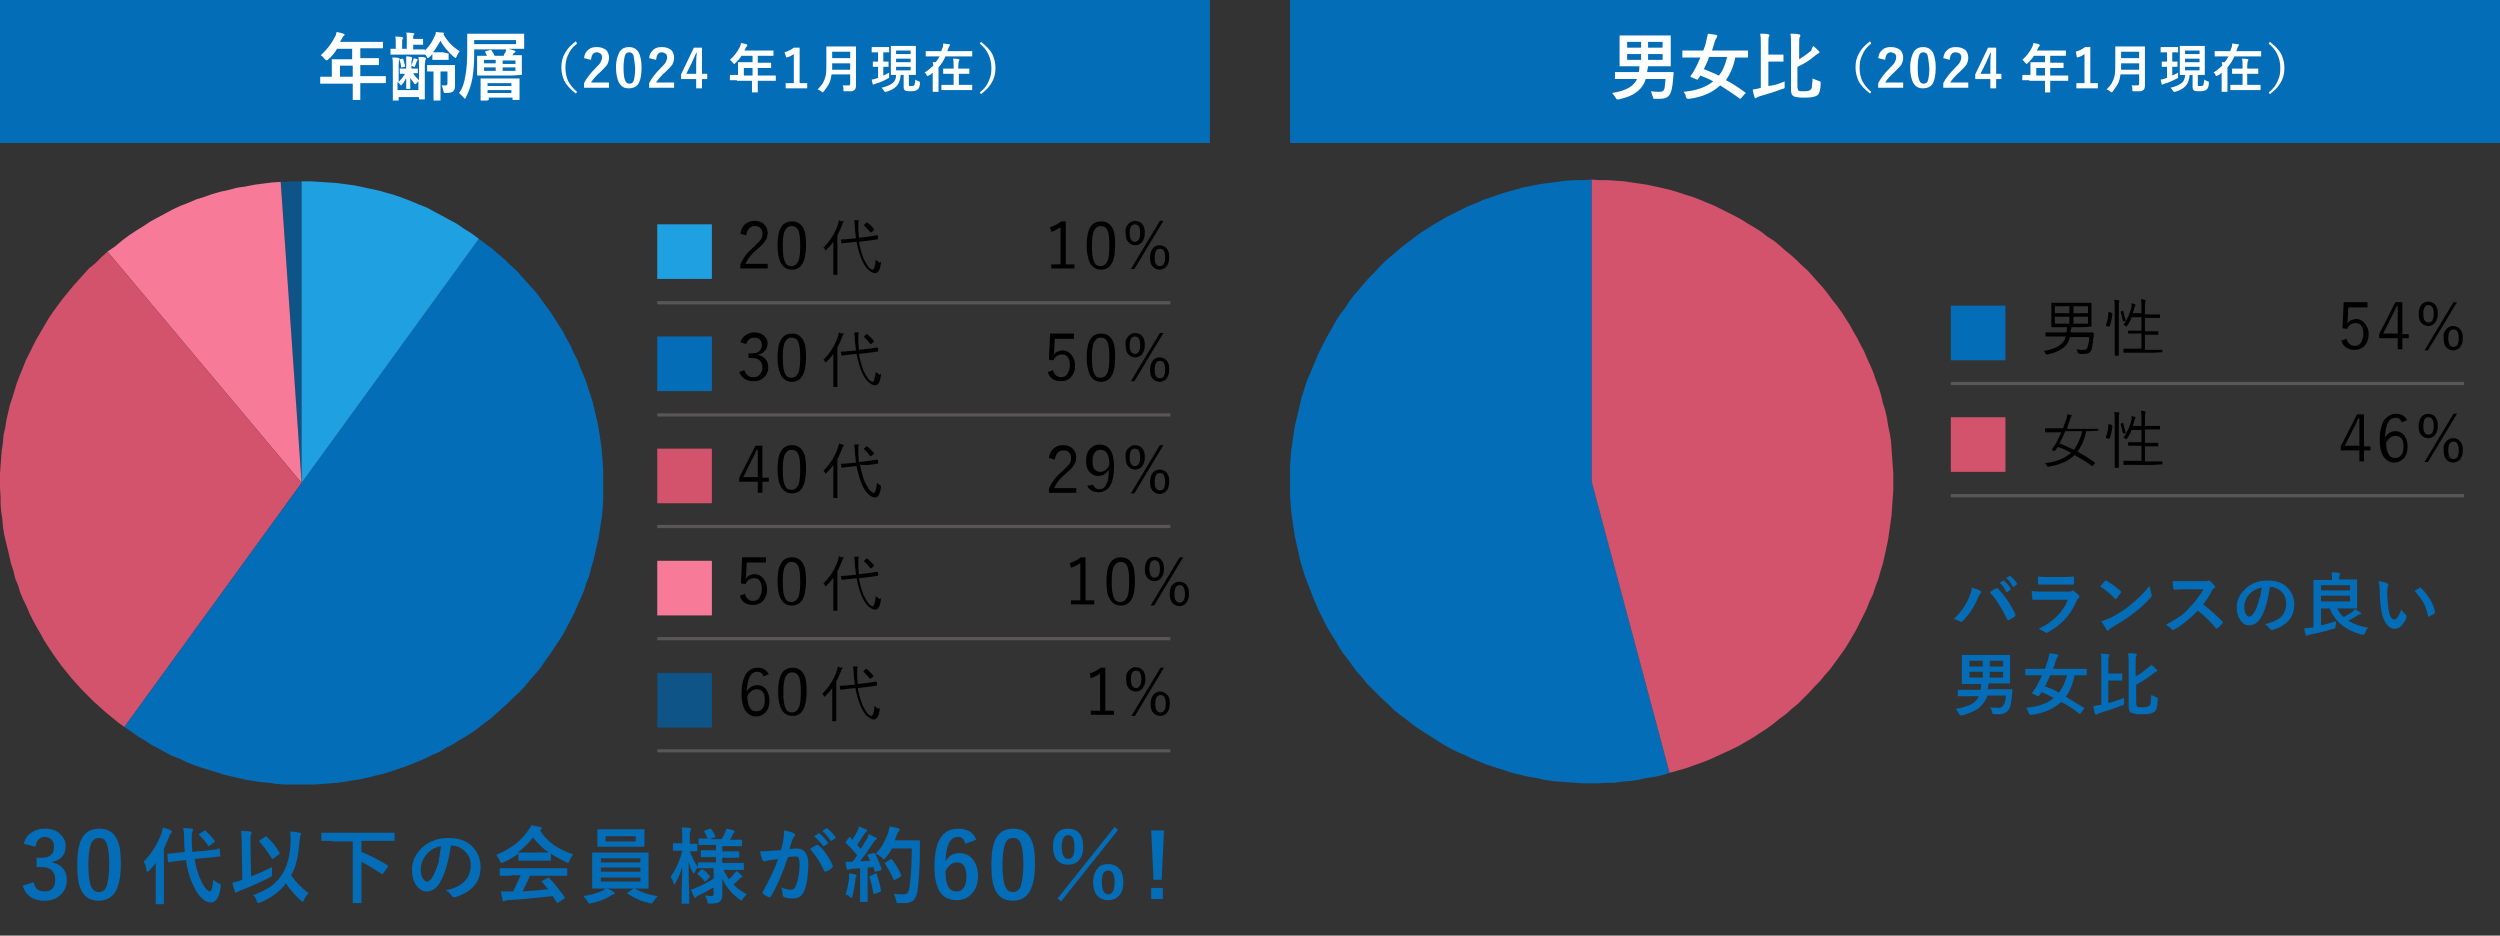 <?xml version="1.0" encoding="utf-8"?>
<!-- Generator: Adobe Illustrator 28.7.1, SVG Export Plug-In . SVG Version: 9.03 Build 54978)  -->
<svg version="1.0" id="レイヤー_1" xmlns="http://www.w3.org/2000/svg" xmlns:xlink="http://www.w3.org/1999/xlink" x="0px"
	 y="0px" viewBox="0 0 430.2 161" style="enable-background:new 0 0 430.2 161;" xml:space="preserve">
<rect x="0" y="0" width="430.2" height="161" fill="#333333" stroke="none"/>
<style type="text/css">
	.st0{fill:#036DB7;}
	.st1{fill-rule:evenodd;clip-rule:evenodd;fill:#1FA0E1;}
	.st2{fill:none;stroke:#585656;stroke-width:0.555;stroke-linejoin:round;stroke-miterlimit:10;}
	.st3{fill-rule:evenodd;clip-rule:evenodd;fill:#036DB7;}
	.st4{fill-rule:evenodd;clip-rule:evenodd;fill:#D3526C;}
	.st5{fill-rule:evenodd;clip-rule:evenodd;fill:#F77B99;}
	.st6{fill-rule:evenodd;clip-rule:evenodd;fill:#0E5487;}
	.st7{fill:#FFFFFF;}
	.st8{fill:none;}
</style>
<g>
	<g>
		<g>
			<g>
				<g>
					<path class="st0" d="M4.1,145.2c0.2-0.9,0.7-1.6,1.4-2c0.6-0.4,1.3-0.6,2.2-0.6c1.2,0,2.1,0.3,2.7,1c0.6,0.5,0.9,1.2,0.9,2
						c0,0.8-0.2,1.4-0.7,1.9c-0.4,0.4-0.9,0.7-1.6,0.8v0.1c0.9,0.2,1.5,0.6,1.9,1.1c0.4,0.5,0.6,1.1,0.6,1.9c0,1.1-0.4,2-1.2,2.7
						c-0.7,0.6-1.6,0.9-2.6,0.9c-2,0-3.3-0.9-3.8-2.6l1.9-0.6c0.1,0.6,0.4,1.1,0.7,1.3c0.3,0.2,0.7,0.3,1.2,0.3
						c0.6,0,1.1-0.2,1.4-0.6c0.3-0.4,0.4-0.8,0.4-1.4c0-1.4-0.8-2.2-2.3-2.2H6.3v-1.6h0.8c1.5,0,2.2-0.6,2.2-1.9
						c0-0.6-0.2-1-0.5-1.3c-0.3-0.2-0.7-0.4-1.1-0.4c-0.5,0-0.8,0.2-1.1,0.5c-0.3,0.3-0.4,0.7-0.5,1.2L4.1,145.2z M14.4,143.8
						c0.6-0.8,1.5-1.2,2.7-1.2c1.3,0,2.3,0.5,2.9,1.6c0.6,1,0.8,2.5,0.8,4.5c0,2.3-0.4,4-1.1,5c-0.6,0.8-1.5,1.3-2.7,1.3
						c-1.3,0-2.3-0.5-2.9-1.6c-0.6-1-0.8-2.5-0.8-4.6C13.3,146.5,13.6,144.8,14.4,143.8L14.4,143.8z M18.3,145
						c-0.3-0.6-0.7-0.8-1.3-0.8c-0.7,0-1.1,0.4-1.4,1.1c-0.2,0.7-0.4,1.9-0.4,3.5c0,1.8,0.2,3.1,0.5,3.8c0.3,0.6,0.7,0.9,1.3,0.9
						c0.7,0,1.2-0.4,1.4-1.2c0.2-0.7,0.4-1.9,0.4-3.5C18.8,146.9,18.6,145.6,18.3,145L18.3,145z"/>
				</g>
				<g>
					<g>
						<path class="st0" d="M24.7,148.3c1.4-1.4,2.4-3.1,3.1-4.9c0.1-0.4,0.2-0.8,0.2-1c0.6,0.2,1.1,0.3,1.4,0.5
							c0.2,0.1,0.2,0.1,0.2,0.2c0,0.1-0.1,0.2-0.2,0.3c-0.1,0.1-0.2,0.3-0.3,0.6c-0.3,0.7-0.6,1.4-0.9,2.1v7.2l0,2.2
							c0,0.1,0,0.1,0,0.1c0,0-0.1,0-0.1,0h-1.2c-0.1,0-0.1,0-0.1,0c0,0,0-0.1,0-0.1l0-2.2v-3.2c0-0.3,0-0.9,0-1.6
							c-0.3,0.4-0.7,0.9-1.1,1.3c-0.1,0.1-0.2,0.2-0.3,0.2c-0.1,0-0.1-0.1-0.2-0.2C25.1,149,25,148.6,24.7,148.3z M37.6,146
							C37.6,146,37.7,145.9,37.6,146c0.1,0,0.2,0,0.2,0.1l0.1,1.1c0,0,0,0.1,0,0.1c0,0.1-0.1,0.1-0.2,0.1l-2,0.2l-2.2,0.2
							c0.2,1.3,0.5,2.4,0.9,3.3c0.3,0.8,0.7,1.4,1,1.8c0.3,0.3,0.5,0.5,0.7,0.5c0.3,0,0.5-0.7,0.6-2c0.2,0.2,0.6,0.4,0.9,0.6
							c0.3,0.1,0.4,0.2,0.4,0.3c0,0,0,0.1,0,0.3c-0.3,1.8-0.8,2.7-1.7,2.7c-0.7,0-1.3-0.4-2-1.2c-0.5-0.6-0.9-1.4-1.3-2.3
							c-0.4-1-0.8-2.3-1-3.8l-1,0.1c-0.6,0.1-1,0.1-1.5,0.2c-0.1,0-0.2,0-0.3,0.1c-0.1,0-0.1,0-0.1,0c0,0-0.1,0-0.1,0
							c-0.1,0-0.1-0.1-0.1-0.2l-0.1-1.1c0,0,0,0,0-0.1c0-0.1,0.1-0.1,0.2-0.1l1.9-0.2l0.9-0.1c-0.1-0.9-0.1-1.6-0.1-2.1
							c0-1-0.1-1.6-0.2-2c0.5,0,1,0,1.5,0.1c0.2,0,0.2,0.1,0.2,0.2c0,0.1,0,0.2-0.1,0.3c0,0.1-0.1,0.3-0.1,0.6c0,0.1,0,0.4,0,0.9
							c0,0.9,0.1,1.5,0.1,2l2.2-0.2c0.6-0.1,1-0.1,1.5-0.2c0,0,0.1,0,0.4,0C37.5,146,37.6,146,37.6,146z M35.3,142.9
							c0.6,0.5,1.1,1.1,1.6,1.7c0,0.1,0.1,0.1,0.1,0.1c0,0,0,0.1-0.1,0.2l-0.8,0.6c-0.1,0.1-0.1,0.1-0.2,0.1c0,0-0.1,0-0.1-0.1
							c-0.5-0.8-1.1-1.4-1.5-1.8c-0.1,0-0.1-0.1-0.1-0.1c0,0,0-0.1,0.1-0.1l0.8-0.5c0.1-0.1,0.1-0.1,0.2-0.1
							C35.2,142.8,35.3,142.8,35.3,142.9z"/>
						<path class="st0" d="M46.8,149.2c0,0.1,0,0.3,0,0.4c0,0.2,0,0.4,0,0.7c0,0.2,0,0.3,0,0.3c0,0.1,0,0.1-0.1,0.2
							c0,0-0.1,0.1-0.3,0.2c-1.6,0.8-3.3,1.6-5.2,2.3c-0.2,0.1-0.3,0.2-0.4,0.2c-0.1,0.1-0.1,0.1-0.2,0.1c-0.1,0-0.2-0.1-0.2-0.2
							c-0.1-0.3-0.3-0.9-0.4-1.5c0.4-0.1,0.9-0.2,1.4-0.4l0.3-0.1l-0.1-6.2c0-1.1-0.1-1.8-0.1-2.2c0.6,0,1.2,0,1.6,0.1
							c0.2,0,0.2,0.1,0.2,0.2c0,0,0,0.1-0.1,0.3c-0.1,0.1-0.1,0.4-0.1,1c0,0.2,0,0.4,0,0.6l0.1,5.6
							C44.4,150.4,45.6,149.8,46.8,149.2z M43.5,154.1c1.4-0.6,2.5-1.1,3.3-1.7c0.7-0.6,1.3-1.2,1.8-2c0.8-1.3,1.3-3.1,1.4-5.3
							c0-0.4,0-0.7,0-1c0-0.4,0-0.7-0.1-1c0.6,0,1.2,0.1,1.7,0.2c0.1,0,0.2,0.1,0.2,0.2c0,0.1,0,0.2-0.1,0.3
							c-0.1,0.1-0.1,0.6-0.2,1.3c-0.2,2.4-0.6,4.2-1.4,5.5c0.8,1.2,1.8,2.2,3,3.1c-0.3,0.3-0.6,0.7-0.8,1.2
							c-0.1,0.2-0.2,0.3-0.2,0.3c0,0-0.1-0.1-0.3-0.2c-0.9-0.8-1.8-1.8-2.6-3c-0.5,0.7-1.1,1.3-1.9,1.9c-0.7,0.5-1.5,1-2.5,1.4
							c-0.2,0.1-0.3,0.1-0.3,0.1c-0.1,0-0.2-0.1-0.3-0.3C44.1,154.7,43.9,154.3,43.5,154.1z M46,144.1c0.8,0.7,1.5,1.6,2.1,2.6
							c0,0,0,0.1,0,0.1c0,0,0,0.1-0.1,0.2l-0.9,0.7c-0.1,0.1-0.1,0.1-0.2,0.1c-0.1,0-0.1-0.1-0.2-0.2c-0.6-1-1.3-1.9-2-2.7
							c0,0-0.1-0.1-0.1-0.1c0,0,0-0.1,0.1-0.2l0.9-0.6c0.1,0,0.1-0.1,0.2-0.1S45.9,144.1,46,144.1z"/>
						<path class="st0" d="M57.2,144.7l-1.8,0c-0.1,0-0.1,0-0.1,0s0-0.1,0-0.1v-1.2c0-0.1,0-0.1,0-0.1c0,0,0.1,0,0.1,0l1.8,0H66
							l1.8,0c0.1,0,0.1,0,0.1,0c0,0,0,0.1,0,0.1v1.2c0,0.1,0,0.1,0,0.1c0,0-0.1,0-0.1,0l-1.8,0h-3.8v1.9c1.7,0.7,3.2,1.5,4.5,2.3
							c0.1,0,0.1,0.1,0.1,0.1c0,0,0,0.1-0.1,0.2l-0.7,1c-0.1,0.1-0.1,0.2-0.2,0.2c0,0-0.1,0-0.1,0c-1.4-0.9-2.5-1.6-3.5-2.1v5l0,2
							c0,0.1,0,0.1,0,0.1c0,0-0.1,0-0.1,0h-1.3c-0.1,0-0.1,0-0.1,0c0,0,0-0.1,0-0.1l0-2v-8.5H57.2z"/>
					</g>
				</g>
				<g>
					<g>
						<path class="st0" d="M77.6,145.5c-0.4,2.7-1,4.7-1.8,6.2c-0.6,1.1-1.4,1.7-2.4,1.7c-0.7,0-1.3-0.4-1.8-1.1
							c-0.5-0.7-0.7-1.6-0.7-2.6c0-1.4,0.5-2.6,1.6-3.7c1.2-1.2,2.8-1.8,4.7-1.8c1.8,0,3.2,0.5,4.2,1.6c0.8,0.9,1.3,2,1.3,3.4
							c0,2.6-1.5,4.3-4.4,5.2c-0.1,0-0.2,0-0.2,0c-0.1,0-0.3-0.1-0.4-0.3c-0.2-0.3-0.5-0.6-1-0.9c1.5-0.3,2.5-0.8,3.2-1.5
							c0.7-0.7,1.1-1.6,1.1-2.8c0-1-0.3-1.8-1-2.4C79.3,145.8,78.5,145.5,77.6,145.5L77.6,145.5z M75.9,145.6
							c-1,0.2-1.8,0.6-2.4,1.3c-0.7,0.8-1.1,1.7-1.1,2.7c0,0.7,0.1,1.2,0.4,1.6c0.2,0.3,0.4,0.5,0.6,0.5c0.4,0,0.8-0.3,1.1-0.9
							c0.3-0.6,0.7-1.5,1-2.5C75.6,147.3,75.8,146.4,75.9,145.6z"/>
					</g>
				</g>
				<g>
					<g>
						<path class="st0" d="M98.6,147c-0.2,0.3-0.4,0.7-0.6,1.1c-0.1,0.2-0.2,0.4-0.2,0.4c-0.1,0-0.2,0-0.3-0.1c-1-0.5-2-1-2.7-1.5
							v1.1c0,0.1,0,0.1,0,0.1s-0.1,0-0.1,0l-1.6,0h-2.2l-1.6,0c-0.1,0-0.1,0-0.1,0s0-0.1,0-0.1v-1.1c-0.8,0.6-1.6,1.1-2.6,1.5
							c-0.2,0.1-0.3,0.1-0.3,0.1c-0.1,0-0.2-0.1-0.3-0.4c-0.2-0.4-0.4-0.7-0.6-1c2.4-1,4.2-2.3,5.5-4.2c0.2-0.3,0.4-0.6,0.5-0.9
							c0.6,0.1,1.1,0.2,1.5,0.3c0.2,0,0.3,0.1,0.3,0.2c0,0.1,0,0.2-0.1,0.2c-0.1,0-0.1,0.1-0.2,0.1C94,144.8,96.1,146.2,98.6,147z
							 M88,150.7l-1.9,0c-0.1,0-0.1,0-0.1,0c0,0,0-0.1,0-0.1v-1.1c0-0.1,0-0.1,0-0.1c0,0,0.1,0,0.1,0l1.9,0h7.6l1.9,0
							c0.1,0,0.1,0,0.1,0c0,0,0,0.1,0,0.1v1.1c0,0.1,0,0.1,0,0.1c0,0-0.1,0-0.1,0l-1.9,0h-4.4c-0.4,0.9-0.8,1.8-1.3,2.7
							c1.5-0.1,3-0.2,4.4-0.4c-0.4-0.5-0.8-0.9-1-1.2c0,0-0.1-0.1-0.1-0.1c0,0,0-0.1,0.1-0.1l0.9-0.5c0.1,0,0.1-0.1,0.2-0.1
							c0,0,0.1,0,0.1,0.1c0.9,0.9,1.8,2.1,2.7,3.3c0,0,0,0.1,0,0.1c0,0,0,0.1-0.1,0.1l-1,0.7c-0.1,0.1-0.1,0.1-0.2,0.1
							c0,0-0.1,0-0.1-0.1c-0.2-0.3-0.4-0.7-0.7-1.1c-1.9,0.2-4.4,0.5-7.7,0.7c-0.2,0-0.4,0.1-0.5,0.1c-0.1,0.1-0.2,0.1-0.2,0.1
							c-0.1,0-0.2-0.1-0.2-0.2c-0.1-0.3-0.2-0.8-0.3-1.5c0.2,0,0.5,0,0.7,0c0.2,0,0.5,0,0.9,0l0.5,0c0.5-1,0.9-1.9,1.3-2.8H88z
							 M89.1,146.7c0.2,0,0.7,0,1.6,0h2.2c0.8,0,1.3,0,1.5,0c-1-0.7-1.9-1.6-2.7-2.6C91,145.1,90.1,145.9,89.1,146.7z"/>
						<path class="st0" d="M105.6,153.5c0.1,0.1,0.2,0.2,0.2,0.2c0,0.1-0.1,0.2-0.2,0.2c-0.1,0-0.3,0.1-0.6,0.3
							c-0.9,0.5-2,1-3.2,1.2c-0.2,0-0.3,0.1-0.3,0.1c-0.1,0-0.1,0-0.2-0.1c0,0-0.1-0.1-0.2-0.3c-0.2-0.3-0.4-0.6-0.7-0.9
							c1.3-0.2,2.3-0.5,3.2-0.9c0.3-0.1,0.5-0.3,0.7-0.4H104l-2,0c-0.1,0-0.1,0-0.1,0c0,0,0-0.1,0-0.1l0-1.5v-3l0-1.5
							c0-0.1,0-0.1,0-0.1s0.1,0,0.1,0l2,0h5.5l2,0c0.1,0,0.1,0,0.1,0c0,0,0,0.1,0,0.1l0,1.5v3l0,1.5c0,0.1,0,0.1,0,0.1
							c0,0-0.1,0-0.1,0l-2,0h-5.1C104.8,153,105.2,153.2,105.6,153.5z M108.9,142.7l1.9,0c0.1,0,0.1,0,0.1,0c0,0,0,0.1,0,0.1l0,1
							v0.9l0,0.9c0,0.1,0,0.1,0,0.1c0,0-0.1,0-0.1,0l-1.9,0h-4.1l-1.9,0c-0.1,0-0.1,0-0.1,0c0,0,0-0.1,0-0.1l0-0.9v-0.9l0-1
							c0-0.1,0-0.1,0-0.1c0,0,0.1,0,0.1,0l1.9,0H108.9z M103.4,147.7v0.7h6.8v-0.7H103.4z M103.4,150h6.8v-0.7h-6.8V150z
							 M110.2,151.7V151h-6.8v0.7H110.2z M109.4,144.8v-0.9h-5.2v0.9H109.4z M113.2,154.2c-0.2,0.2-0.5,0.5-0.7,0.9
							c-0.2,0.2-0.3,0.4-0.4,0.4c0,0-0.1,0-0.3-0.1c-1.5-0.3-2.7-0.9-3.8-1.6c-0.1,0-0.1-0.1-0.1-0.1c0,0,0-0.1,0.1-0.1l0.9-0.6
							c0.1-0.1,0.1-0.1,0.2-0.1c0,0,0.1,0,0.1,0C110.3,153.5,111.6,154,113.2,154.2z"/>
						<path class="st0" d="M122,149.4l-1.9,0c-0.1,0-0.1,0-0.1,0s0-0.1,0-0.1v0c-0.2,0.3-0.3,0.5-0.4,0.7c-0.1,0.2-0.1,0.3-0.2,0.3
							s-0.1-0.1-0.2-0.2c-0.3-0.5-0.5-1.1-0.7-1.8c0,1.6,0,3.3,0.1,5.1c0,0.4,0,0.9,0,1.5c0,0.3,0,0.4,0,0.5c0,0.1,0,0.1,0,0.1
							c0,0-0.1,0-0.1,0h-1.1c-0.1,0-0.1,0-0.1,0c0,0,0-0.1,0-0.1c0,0,0-0.3,0-1c0-1.9,0.1-3.6,0.1-5.3c-0.3,1.1-0.7,2.1-1.2,2.9
							c-0.1,0.2-0.2,0.2-0.2,0.2s-0.1-0.1-0.1-0.2c-0.1-0.5-0.3-0.8-0.5-1.1c0.9-1.3,1.6-2.8,2-4.5h-0.2l-1.3,0c-0.1,0-0.1,0-0.1,0
							c0,0,0-0.1,0-0.1v-1c0-0.1,0-0.1,0-0.2c0,0,0.1,0,0.1,0l1.3,0h0.2v-0.8c0-0.8,0-1.5-0.1-1.9c0.5,0,1,0,1.4,0.1
							c0.2,0,0.2,0.1,0.2,0.2c0,0.1,0,0.2-0.1,0.3c-0.1,0.1-0.1,0.6-0.1,1.3v0.9l1.2,0c0.1,0,0.1,0,0.1,0c0,0,0,0.1,0,0.1v1
							c0,0.1,0,0.1,0,0.2c0,0-0.1,0-0.1,0l-1.2,0c0.4,1,0.8,1.9,1.4,2.7v-0.7c0-0.1,0-0.1,0-0.1c0,0,0.1,0,0.1,0l1.9,0h1.1v-0.9
							h-0.7l-1.8,0c-0.1,0-0.1,0-0.1,0c0,0,0-0.1,0-0.1v-0.9c0-0.1,0-0.1,0-0.2c0,0,0.1,0,0.1,0l1.8,0h0.7v-0.9h-0.9l-1.9,0
							c-0.1,0-0.2,0-0.2-0.1v-0.9c0-0.1,0-0.1,0-0.1c0,0,0.1,0,0.1,0l1.5,0c-0.2-0.4-0.4-0.8-0.6-1.2c0,0,0-0.1,0-0.1
							c0,0,0-0.1,0.1-0.1l0.9-0.3c0.1,0,0.1,0,0.1,0c0,0,0.1,0,0.1,0.1c0.3,0.4,0.5,0.8,0.7,1.2c0,0.1,0,0.1,0,0.1
							c0,0-0.1,0.1-0.2,0.1l-0.8,0.3h2.1c0.3-0.5,0.5-0.9,0.6-1.2c0.1-0.2,0.1-0.4,0.2-0.6c0.5,0.1,0.9,0.2,1.2,0.3
							c0.2,0,0.2,0.1,0.2,0.2c0,0.1,0,0.2-0.1,0.2c-0.1,0.1-0.2,0.1-0.2,0.3c-0.2,0.4-0.3,0.7-0.5,0.9h0.1l1.9,0c0.1,0,0.1,0,0.1,0
							c0,0,0,0.1,0,0.1v0.9c0,0.1,0,0.1,0,0.1c0,0-0.1,0-0.1,0l-1.9,0h-1.4v0.9h1l1.8,0c0.1,0,0.1,0,0.1,0c0,0,0,0.1,0,0.1v0.9
							c0,0.1,0,0.1,0,0.1c0,0-0.1,0-0.1,0l-1.8,0h-1v0.9h1.7l1.9,0c0.1,0,0.1,0,0.1,0c0,0,0,0.1,0,0.1v1c0,0.1,0,0.1,0,0.1
							c0,0-0.1,0-0.1,0l-1.9,0h-1.5c0.3,0.6,0.6,1.1,0.9,1.6c0.3-0.2,0.6-0.5,0.9-0.9c0.1-0.2,0.3-0.3,0.4-0.5
							c0.4,0.2,0.7,0.5,0.9,0.7c0.1,0.1,0.2,0.2,0.2,0.2c0,0.1-0.1,0.1-0.2,0.2c-0.1,0-0.3,0.1-0.4,0.3c-0.4,0.4-0.7,0.7-1,0.9
							c0.6,0.6,1.4,1.2,2.3,1.7c-0.3,0.3-0.5,0.5-0.7,0.8c-0.1,0.2-0.2,0.3-0.2,0.3c0,0-0.1-0.1-0.3-0.2c-1.3-0.9-2.3-2.1-3-3.6
							c0,0.4,0,1,0,1.7c0,0.5,0,0.9,0,1.1c0,0.6-0.2,1-0.5,1.2c-0.2,0.2-0.8,0.3-1.6,0.3c-0.2,0-0.4,0-0.4-0.1c0,0-0.1-0.2-0.1-0.4
							c-0.1-0.3-0.2-0.6-0.4-0.9c0.4,0,0.7,0.1,1,0.1c0.2,0,0.4,0,0.4-0.1c0.1-0.1,0.1-0.2,0.1-0.4v-1c-0.9,0.5-1.7,1-2.6,1.4
							c-0.2,0.1-0.4,0.2-0.4,0.3c-0.1,0.1-0.1,0.1-0.2,0.1c-0.1,0-0.1-0.1-0.2-0.2c-0.2-0.4-0.3-0.8-0.5-1.2
							c0.4-0.1,0.6-0.2,0.8-0.3c1-0.4,2-0.9,3.1-1.6v-1.8H122z M120.1,150.5c-0.1,0-0.1-0.1-0.1-0.1s0-0.1,0.1-0.2l0.5-0.5
							c0.1-0.1,0.1-0.1,0.2-0.1c0,0,0.1,0,0.1,0c0.5,0.3,0.9,0.7,1.2,1.1c0,0,0.1,0.1,0.1,0.1c0,0,0,0.1-0.1,0.2l-0.6,0.6
							c-0.1,0.1-0.1,0.1-0.2,0.1c0,0-0.1,0-0.1-0.1C120.9,151.2,120.5,150.8,120.1,150.5z"/>
					</g>
				</g>
				<g>
					<g>
						<path class="st0" d="M134.4,146.3c0.1-0.5,0.3-1.1,0.4-1.8c0.1-0.6,0.1-1.1,0.1-1.6c0.7,0.1,1.3,0.3,1.7,0.5
							c0.2,0,0.2,0.1,0.2,0.3c0,0.1,0,0.2-0.1,0.2c-0.1,0.1-0.2,0.3-0.3,0.5c-0.1,0.2-0.2,0.5-0.3,0.9c-0.1,0.4-0.2,0.6-0.2,0.8
							c0.4,0,0.7-0.1,1.1-0.1c1.4,0,2.1,0.9,2.1,2.8c0,0.9-0.1,1.7-0.2,2.6c-0.1,0.8-0.3,1.4-0.5,1.9c-0.4,0.9-1,1.3-1.9,1.3
							c-0.7,0-1.2-0.1-1.5-0.2c-0.2-0.1-0.3-0.2-0.3-0.4c-0.1-0.6-0.1-1-0.3-1.3c0.5,0.2,1.1,0.4,1.7,0.4c0.3,0,0.4-0.1,0.6-0.2
							c0.1-0.1,0.2-0.3,0.3-0.6c0.4-1,0.6-2.2,0.6-3.6c0-0.5-0.1-0.9-0.2-1.1c-0.1-0.2-0.3-0.2-0.6-0.2c-0.3,0-0.7,0-1.2,0.1
							c-0.9,2.7-1.9,5-2.9,6.7c-0.1,0.1-0.1,0.2-0.2,0.2c0,0-0.1,0-0.2,0c-0.4-0.2-0.8-0.4-1-0.6c-0.1-0.1-0.1-0.1-0.1-0.2
							c0-0.1,0-0.1,0.1-0.2c1.1-2,2-3.8,2.6-5.6c-0.3,0.1-0.8,0.1-1.4,0.2c-0.3,0.1-0.5,0.1-0.8,0.2c-0.1,0-0.1,0-0.2,0
							c-0.1,0-0.2-0.1-0.3-0.2c-0.1-0.4-0.3-0.8-0.4-1.5c0.5,0,1.2,0,1.9-0.1C133.2,146.4,133.8,146.3,134.4,146.3z M139.4,146.1
							c0.5-0.4,0.9-0.6,1.2-0.7c0,0,0.1,0,0.1,0c0.1,0,0.1,0,0.2,0.1c1.1,1,1.9,2.2,2.4,3.5c0,0.1,0,0.1,0,0.1c0,0.1,0,0.1-0.1,0.2
							c-0.3,0.3-0.6,0.5-1.1,0.7c-0.1,0-0.1,0-0.1,0c-0.1,0-0.2-0.1-0.2-0.2C141.1,148.3,140.3,147.1,139.4,146.1z M140.1,143.9
							l0.8-0.5c0,0,0.1,0,0.1,0c0,0,0.1,0,0.1,0.1c0.5,0.4,0.9,0.9,1.4,1.5c0,0,0,0.1,0,0.1c0,0,0,0.1-0.1,0.1l-0.6,0.4
							c0,0-0.1,0-0.1,0c0,0-0.1,0-0.1-0.1C141.1,144.9,140.7,144.4,140.1,143.9z M141.5,143l0.7-0.5c0,0,0.1,0,0.1,0
							c0,0,0.1,0,0.1,0.1c0.5,0.4,1,0.9,1.4,1.5c0,0,0,0.1,0,0.1c0,0.1,0,0.1-0.1,0.1l-0.6,0.4c0,0-0.1,0-0.1,0c0,0-0.1,0-0.1-0.1
							C142.5,144,142,143.4,141.5,143z"/>
					</g>
				</g>
				<g>
					<g>
						<path class="st0" d="M150.6,146.9c0.4,0.8,0.8,1.7,1.1,2.6c0,0,0,0.1,0,0.1c0,0.1-0.1,0.1-0.2,0.2l-0.8,0.2
							c-0.1,0-0.1,0-0.1,0c-0.1,0-0.1,0-0.1-0.1l-0.2-0.7c-0.2,0-0.5,0.1-1,0.1v3.9l0,1.9c0,0.1,0,0.1,0,0.1c0,0-0.1,0-0.1,0h-1.1
							c-0.1,0-0.1,0-0.1,0c0,0,0-0.1,0-0.1l0-1.9v-3.8l-1.4,0.1c-0.2,0-0.4,0.1-0.5,0.1c-0.1,0-0.2,0.1-0.2,0.1
							c-0.1,0-0.1-0.1-0.2-0.2c-0.1-0.3-0.1-0.7-0.2-1.2c0.4,0,0.6,0,0.9,0c0.1,0,0.2,0,0.3,0l0.8-1.1c-0.6-0.8-1.2-1.4-1.9-2.1
							c-0.1-0.1-0.1-0.1-0.1-0.1c0,0,0-0.1,0.1-0.2l0.5-0.7c0.1-0.1,0.1-0.1,0.1-0.1c0,0,0.1,0,0.1,0.1l0.4,0.4
							c0.3-0.5,0.6-1,0.8-1.4c0.1-0.3,0.3-0.6,0.3-0.9c0.5,0.2,0.9,0.4,1.2,0.5c0.1,0.1,0.2,0.1,0.2,0.2c0,0.1,0,0.1-0.1,0.2
							c-0.1,0.1-0.2,0.2-0.3,0.3c-0.5,0.8-0.9,1.4-1.3,2c0.4,0.4,0.6,0.7,0.6,0.7c0.3-0.4,0.6-1,1-1.6c0.2-0.3,0.3-0.6,0.4-1
							c0.5,0.3,0.9,0.5,1.2,0.6c0.1,0.1,0.2,0.1,0.2,0.2c0,0.1-0.1,0.2-0.2,0.2c-0.1,0.1-0.3,0.3-0.5,0.6c-0.7,1.1-1.4,2.1-2.2,3.1
							c0.8,0,1.4-0.1,1.7-0.1c-0.1-0.4-0.3-0.7-0.4-0.9c0-0.1,0-0.1,0-0.1c0,0,0.1-0.1,0.2-0.1l0.7-0.2c0.1,0,0.1,0,0.1,0
							C150.5,146.8,150.6,146.9,150.6,146.9z M145.5,153.9c0.3-0.9,0.5-1.8,0.6-2.8c0-0.2,0-0.4,0-0.6c0-0.1,0-0.1,0-0.2
							c0.6,0.1,1,0.1,1.1,0.2c0.2,0,0.2,0.1,0.2,0.2c0,0,0,0.1-0.1,0.2c0,0-0.1,0.2-0.1,0.5c-0.1,0.9-0.3,1.9-0.5,2.8
							c-0.1,0.2-0.1,0.3-0.2,0.3c-0.1,0-0.2-0.1-0.3-0.2C146.1,154.1,145.8,154,145.5,153.9z M150.7,150.3c0.1,0,0.1,0,0.1,0
							c0.1,0,0.1,0.1,0.1,0.2c0.3,1,0.6,1.9,0.7,2.7c0,0,0,0.1,0,0.1c0,0.1-0.1,0.1-0.2,0.2l-0.8,0.3c-0.1,0-0.1,0-0.2,0
							c-0.1,0-0.1,0-0.1-0.1c-0.2-1-0.4-2-0.7-2.8c0-0.1,0-0.1,0-0.1c0,0,0.1-0.1,0.2-0.1L150.7,150.3z M150.7,146.9
							c1-1,1.6-2.2,2.1-3.5c0.1-0.4,0.2-0.8,0.3-1.2c0.5,0.1,0.9,0.2,1.4,0.3c0.2,0.1,0.3,0.1,0.3,0.2c0,0.1,0,0.2-0.1,0.3
							c-0.1,0.1-0.3,0.4-0.4,0.7c-0.1,0.4-0.3,0.7-0.3,0.9h2.7l1.4,0c0.1,0,0.2,0.1,0.2,0.2c0,0.3,0,0.7,0,1.2
							c0,3.1-0.2,5.5-0.4,7.2c-0.1,0.8-0.4,1.4-0.7,1.7c-0.3,0.3-0.8,0.5-1.4,0.5l-0.5,0c-0.2,0-0.4,0-0.6,0c-0.2,0-0.4,0-0.4-0.1
							c0,0-0.1-0.2-0.1-0.4c-0.1-0.4-0.2-0.8-0.4-1.1c0.7,0.1,1.2,0.1,1.6,0.1c0.1,0,0.1,0,0.2,0c0.5,0,0.8-0.4,0.9-1.2
							c0.2-1.4,0.4-3.6,0.4-6.7h-3.4c-0.3,0.6-0.7,1.1-1.1,1.6c-0.2,0.2-0.3,0.3-0.3,0.3c-0.1,0-0.2-0.1-0.3-0.3
							C151.2,147.2,151,147,150.7,146.9z M153.5,147.9c0.6,0.8,1.2,1.7,1.6,2.7c0,0,0,0.1,0,0.1c0,0.1-0.1,0.1-0.2,0.2l-0.9,0.5
							c-0.1,0-0.1,0.1-0.1,0.1c-0.1,0-0.1,0-0.1-0.1c-0.4-0.9-0.9-1.8-1.5-2.8c0-0.1-0.1-0.1-0.1-0.1c0,0,0.1-0.1,0.2-0.1l0.8-0.5
							c0.1,0,0.1-0.1,0.1-0.1C153.4,147.8,153.4,147.8,153.5,147.9z"/>
					</g>
				</g>
				<g>
					<path class="st0" d="M164.9,142.6c1.5,0,2.6,0.6,3.1,1.9l-1.9,0.7c-0.2-0.8-0.6-1.2-1.2-1.2c-1.4,0-2.1,1.4-2.2,4.2
						c0.5-0.9,1.4-1.4,2.4-1.4c1,0,1.8,0.4,2.4,1.2c0.5,0.7,0.8,1.6,0.8,2.7c0,1.4-0.4,2.4-1.2,3.2c-0.7,0.7-1.5,1-2.5,1
						c-1.3,0-2.3-0.5-2.9-1.5c-0.6-1-0.9-2.4-0.9-4.2C160.8,144.8,162.1,142.6,164.9,142.6L164.9,142.6z M164.7,148.4
						c-0.8,0-1.5,0.5-2,1.5c0,2.4,0.6,3.5,1.9,3.5c1.1,0,1.7-0.9,1.7-2.6C166.3,149.2,165.7,148.4,164.7,148.4L164.7,148.4z"/>
				</g>
				<g>
					<path class="st0" d="M171.7,143.8c0.6-0.8,1.5-1.2,2.7-1.2c1.3,0,2.3,0.5,2.9,1.6c0.6,1,0.8,2.5,0.8,4.5c0,2.3-0.4,4-1.1,5
						c-0.6,0.8-1.5,1.3-2.7,1.3c-1.3,0-2.3-0.5-2.9-1.6c-0.6-1-0.8-2.5-0.8-4.6C170.6,146.5,170.9,144.8,171.7,143.8L171.7,143.8z
						 M175.6,145c-0.3-0.6-0.7-0.8-1.3-0.8c-0.7,0-1.1,0.4-1.4,1.1c-0.2,0.7-0.4,1.9-0.4,3.5c0,1.8,0.2,3.1,0.5,3.8
						c0.3,0.6,0.7,0.9,1.3,0.9c0.7,0,1.2-0.4,1.4-1.2c0.2-0.7,0.4-1.9,0.4-3.5C176.1,146.9,175.9,145.6,175.6,145L175.6,145z"/>
				</g>
				<g>
					<g>
						<path class="st0" d="M183.8,142.6c0.9,0,1.5,0.3,2,0.9c0.4,0.5,0.6,1.3,0.6,2.2c0,1.1-0.3,1.9-0.8,2.4
							c-0.5,0.5-1.1,0.7-1.8,0.7c-0.9,0-1.5-0.3-2-0.9c-0.4-0.6-0.6-1.3-0.6-2.2c0-1.1,0.3-1.9,0.8-2.4
							C182.4,142.8,183,142.6,183.8,142.6z M182.6,155.1l-0.6-0.5l9.8-12.3l0.6,0.5L182.6,155.1z M183.8,143.7c-0.7,0-1.1,0.7-1.1,2
							c0,1.4,0.4,2.1,1.1,2.1c0.8,0,1.1-0.7,1.1-2.1C184.9,144.3,184.5,143.7,183.8,143.7z M190.7,148.7c0.9,0,1.5,0.3,2,0.9
							c0.4,0.5,0.6,1.3,0.6,2.2c0,1.1-0.3,1.9-0.8,2.4c-0.5,0.5-1.1,0.7-1.8,0.7c-0.9,0-1.5-0.3-2-0.9c-0.4-0.6-0.6-1.3-0.6-2.2
							c0-1,0.3-1.8,0.8-2.4C189.3,148.9,189.9,148.7,190.7,148.7z M190.7,149.8c-0.8,0-1.1,0.7-1.1,2c0,1.4,0.4,2.1,1.1,2.1
							c0.7,0,1.1-0.7,1.1-2.1C191.8,150.5,191.5,149.8,190.7,149.8z"/>
					</g>
				</g>
				<g>
					<g>
						<path class="st0" d="M200.3,142.9l-0.4,8.5h-1.4l-0.4-8.5H200.3z M198.1,152.8h2v1.9h-2V152.8z"/>
					</g>
				</g>
			</g>
			<rect x="113.1" y="38.6" class="st1" width="9.4" height="9.4"/>
			<g>
				<path d="M127.4,40.2c0.1-0.7,0.4-1.3,0.9-1.7c0.4-0.3,0.9-0.5,1.5-0.5c0.7,0,1.3,0.2,1.7,0.6c0.4,0.4,0.6,0.9,0.6,1.5
					c0,0.5-0.1,0.9-0.4,1.3c-0.2,0.4-0.7,0.9-1.3,1.4c-1.1,0.9-1.8,1.8-2.1,2.6h3.8v0.8h-4.7v-0.7c0.4-1,1.2-2.1,2.4-3.1
					c0.6-0.6,1-1,1.2-1.3c0.2-0.3,0.2-0.6,0.2-0.9c0-0.4-0.1-0.8-0.4-1c-0.2-0.2-0.5-0.3-0.9-0.3c-0.8,0-1.3,0.5-1.5,1.6L127.4,40.2
					z M133.8,42.2c0-2.8,0.8-4.1,2.5-4.1c0.9,0,1.5,0.4,1.9,1.1c0.4,0.7,0.5,1.7,0.5,3c0,2.8-0.8,4.2-2.4,4.2
					c-0.9,0-1.5-0.4-1.9-1.1C134,44.6,133.8,43.5,133.8,42.2L133.8,42.2z M137.3,39.5c-0.2-0.4-0.6-0.6-1.1-0.6
					c-0.5,0-0.9,0.3-1.2,0.9c-0.2,0.5-0.3,1.4-0.3,2.5c0,1.3,0.1,2.2,0.4,2.8c0.2,0.5,0.6,0.7,1.1,0.7c0.5,0,0.9-0.3,1.2-0.9
					c0.2-0.5,0.3-1.4,0.3-2.5C137.7,40.9,137.6,40,137.3,39.5L137.3,39.5z"/>
			</g>
			<g>
				<g>
					<path d="M145.2,38.1c0,0.1,0,0.1-0.1,0.2c-0.1,0-0.1,0.2-0.2,0.4c-0.2,0.6-0.5,1.2-0.8,1.8v5.1l0,1.6c0,0.1,0,0.1-0.1,0.1h-0.5
						c-0.1,0-0.1,0-0.1-0.1l0-1.6v-2.6c0-0.3,0-0.8,0-1.4c-0.4,0.6-0.8,1-1.2,1.4c-0.1,0.1-0.1,0.1-0.1,0.1c0,0-0.1,0-0.1-0.1
						c-0.1-0.2-0.2-0.3-0.3-0.4c1.2-1.2,2-2.5,2.5-4c0.1-0.3,0.1-0.5,0.2-0.7c0.2,0.1,0.4,0.2,0.6,0.2C145.2,38,145.2,38,145.2,38.1
						z M151.6,45.1c-0.1,1.3-0.5,1.9-1,1.9c-0.4,0-0.8-0.2-1.3-0.7c-0.4-0.4-0.7-0.9-1-1.6c-0.4-0.9-0.7-2-0.9-3.1l-1,0.1
						c-0.6,0.1-1.1,0.1-1.5,0.2c0,0,0,0,0,0c0,0-0.1,0-0.1-0.1l-0.1-0.5c0,0,0,0,0,0c0,0,0-0.1,0.1-0.1c0.2,0,0.7,0,1.5-0.1l1-0.1
						c-0.1-0.6-0.1-1.2-0.2-1.8c0-0.6-0.1-1.1-0.1-1.3c0.3,0,0.5,0,0.7,0c0.1,0,0.1,0,0.1,0.1c0,0,0,0.1-0.1,0.2c0,0.1,0,0.2,0,0.4
						c0,0.1,0,0.3,0,0.6c0,0.7,0.1,1.2,0.1,1.7l1.8-0.2c0.5-0.1,0.8-0.1,1.1-0.2c0.1,0,0.2,0,0.2,0c0,0,0.1,0,0.1,0c0,0,0,0,0,0
						c0,0,0,0,0.1,0.1l0,0.5c0,0,0,0,0,0c0,0,0,0-0.1,0.1l-1.5,0.2l-1.7,0.2c0.2,1.1,0.5,2.1,0.8,2.9c0.3,0.6,0.6,1.1,0.9,1.5
						c0.3,0.3,0.5,0.4,0.7,0.4c0.2,0,0.4-0.6,0.5-1.7c0.1,0.1,0.3,0.2,0.4,0.3c0.1,0.1,0.2,0.1,0.2,0.2
						C151.6,45,151.6,45.1,151.6,45.1z M150.4,39.5C150.5,39.5,150.5,39.5,150.4,39.5c0,0.1,0,0.1-0.1,0.2l-0.3,0.2
						c-0.1,0.1-0.1,0.1-0.1,0.1c0,0,0,0-0.1,0c-0.4-0.5-0.8-0.9-1.1-1.2c0,0,0,0,0-0.1c0,0,0-0.1,0.1-0.1l0.2-0.2
						c0,0,0.1-0.1,0.1-0.1c0,0,0,0,0.1,0C149.7,38.6,150.1,39,150.4,39.5z"/>
				</g>
			</g>
			<g>
				<path d="M183.4,38.1v7.4h1.5v0.7h-4v-0.7h1.6v-6.4c-0.4,0.3-1,0.6-1.6,0.8l-0.2-0.8c0.6-0.2,1.3-0.5,1.9-1H183.4z M187,42.2
					c0-2.8,0.8-4.1,2.5-4.1c0.9,0,1.5,0.4,1.9,1.1c0.4,0.7,0.5,1.7,0.5,3c0,2.8-0.8,4.2-2.4,4.2c-0.9,0-1.5-0.4-1.9-1.1
					C187.2,44.6,187,43.5,187,42.2L187,42.2z M190.5,39.5c-0.2-0.4-0.6-0.6-1.1-0.6c-0.5,0-0.9,0.3-1.2,0.9
					c-0.2,0.5-0.3,1.4-0.3,2.5c0,1.3,0.1,2.2,0.4,2.8c0.2,0.5,0.6,0.7,1.1,0.7c0.5,0,0.9-0.3,1.2-0.9c0.2-0.5,0.3-1.4,0.3-2.5
					C190.9,40.9,190.8,40,190.5,39.5L190.5,39.5z M194.2,38.5c0.3-0.3,0.7-0.5,1.1-0.5c0.5,0,1,0.2,1.3,0.6c0.3,0.4,0.4,0.8,0.4,1.5
					c0,0.7-0.2,1.2-0.5,1.6c-0.3,0.3-0.7,0.5-1.1,0.5c-0.5,0-1-0.2-1.3-0.6c-0.3-0.4-0.4-0.8-0.4-1.5
					C193.6,39.4,193.8,38.9,194.2,38.5L194.2,38.5z M196.2,40.1c0-1-0.3-1.5-0.9-1.5c-0.6,0-0.9,0.5-0.9,1.5c0,1,0.3,1.5,0.9,1.5
					C195.9,41.6,196.2,41.1,196.2,40.1L196.2,40.1z M200.2,38l-5,8.3h-0.6l5-8.3H200.2z M198.4,42.7c0.3-0.3,0.7-0.5,1.1-0.5
					c0.5,0,1,0.2,1.3,0.6c0.3,0.4,0.4,0.8,0.4,1.5c0,0.7-0.2,1.2-0.5,1.6c-0.3,0.3-0.7,0.5-1.1,0.5c-0.5,0-1-0.2-1.3-0.6
					c-0.3-0.4-0.4-0.8-0.4-1.5C197.9,43.6,198.1,43.1,198.4,42.7L198.4,42.7z M200.5,44.3c0-1-0.3-1.5-0.9-1.5
					c-0.6,0-0.9,0.5-0.9,1.5c0,1,0.3,1.5,0.9,1.5C200.2,45.8,200.5,45.3,200.5,44.3L200.5,44.3z"/>
			</g>
			<line class="st2" x1="113.1" y1="52.1" x2="201.4" y2="52.1"/>
			<rect x="113.1" y="57.9" class="st3" width="9.4" height="9.4"/>
			<g>
				<path d="M127.4,58.9c0.2-0.6,0.5-1,1-1.3c0.4-0.2,0.8-0.4,1.4-0.4c0.7,0,1.3,0.2,1.7,0.6c0.4,0.4,0.6,0.8,0.6,1.3
					c0,0.5-0.2,1-0.5,1.3c-0.3,0.3-0.6,0.5-1.1,0.6v0.1c0.6,0.1,1,0.4,1.3,0.8c0.3,0.4,0.4,0.8,0.4,1.3c0,0.8-0.3,1.4-0.8,1.8
					c-0.4,0.4-1,0.6-1.7,0.6c-1.2,0-2.1-0.5-2.5-1.6l0.9-0.3c0.2,0.5,0.4,0.8,0.7,1c0.2,0.2,0.6,0.2,0.9,0.2c0.5,0,0.8-0.2,1.1-0.5
					c0.2-0.3,0.4-0.7,0.4-1.1c0-1.1-0.6-1.7-1.8-1.7h-0.6v-0.8h0.6c0.6,0,1-0.1,1.3-0.4c0.2-0.3,0.4-0.6,0.4-1c0-0.4-0.1-0.8-0.4-1
					c-0.2-0.2-0.5-0.3-0.9-0.3c-0.4,0-0.7,0.1-0.9,0.3c-0.2,0.2-0.4,0.5-0.5,0.8L127.4,58.9z M133.8,61.5c0-2.8,0.8-4.1,2.5-4.1
					c0.9,0,1.5,0.4,1.9,1.1c0.4,0.7,0.5,1.7,0.5,3c0,2.8-0.8,4.2-2.4,4.2c-0.9,0-1.5-0.4-1.9-1.1C134,63.8,133.8,62.8,133.8,61.5
					L133.8,61.5z M137.3,58.7c-0.2-0.4-0.6-0.6-1.1-0.6c-0.5,0-0.9,0.3-1.2,0.9c-0.2,0.5-0.3,1.4-0.3,2.5c0,1.3,0.1,2.2,0.4,2.8
					c0.2,0.5,0.6,0.7,1.1,0.7c0.5,0,0.9-0.3,1.2-0.9c0.2-0.5,0.3-1.4,0.3-2.5C137.7,60.2,137.6,59.3,137.3,58.7L137.3,58.7z"/>
			</g>
			<g>
				<g>
					<path d="M145.2,57.4c0,0.1,0,0.1-0.1,0.2c-0.1,0-0.1,0.2-0.2,0.4c-0.2,0.6-0.5,1.2-0.8,1.8v5.1l0,1.6c0,0.1,0,0.1-0.1,0.1h-0.5
						c-0.1,0-0.1,0-0.1-0.1l0-1.6v-2.6c0-0.3,0-0.8,0-1.4c-0.4,0.6-0.8,1-1.2,1.4c-0.1,0.1-0.1,0.1-0.1,0.1c0,0-0.1,0-0.1-0.1
						c-0.1-0.2-0.2-0.3-0.3-0.4c1.2-1.2,2-2.5,2.5-4c0.1-0.3,0.1-0.5,0.2-0.7c0.2,0.1,0.4,0.2,0.6,0.2
						C145.2,57.3,145.2,57.3,145.2,57.4z M151.6,64.4c-0.1,1.3-0.5,1.9-1,1.9c-0.4,0-0.8-0.2-1.3-0.7c-0.4-0.4-0.7-0.9-1-1.6
						c-0.4-0.9-0.7-2-0.9-3.1l-1,0.1c-0.6,0.1-1.1,0.1-1.5,0.2c0,0,0,0,0,0c0,0-0.1,0-0.1-0.1l-0.1-0.5c0,0,0,0,0,0
						c0,0,0-0.1,0.1-0.1c0.2,0,0.7,0,1.5-0.1l1-0.1c-0.1-0.6-0.1-1.2-0.2-1.8c0-0.6-0.1-1.1-0.1-1.3c0.3,0,0.5,0,0.7,0
						c0.1,0,0.1,0,0.1,0.1c0,0,0,0.1-0.1,0.2c0,0.1,0,0.2,0,0.4c0,0.1,0,0.3,0,0.6c0,0.7,0.1,1.2,0.1,1.7l1.8-0.2
						c0.5-0.1,0.8-0.1,1.1-0.2c0.1,0,0.2,0,0.2,0c0,0,0.1,0,0.1,0c0,0,0,0,0,0c0,0,0,0,0.1,0.1l0,0.5c0,0,0,0,0,0c0,0,0,0-0.1,0.1
						l-1.5,0.2l-1.7,0.2c0.2,1.1,0.5,2.1,0.8,2.9c0.3,0.6,0.6,1.1,0.9,1.5c0.3,0.3,0.5,0.4,0.7,0.4c0.2,0,0.4-0.6,0.5-1.7
						c0.1,0.1,0.3,0.2,0.4,0.3c0.1,0.1,0.2,0.1,0.2,0.2C151.6,64.3,151.6,64.3,151.6,64.4z M150.4,58.7
						C150.5,58.8,150.5,58.8,150.4,58.7c0,0.1,0,0.1-0.1,0.2l-0.3,0.2c-0.1,0.1-0.1,0.1-0.1,0.1c0,0,0,0-0.1,0
						c-0.4-0.5-0.8-0.9-1.1-1.2c0,0,0,0,0-0.1c0,0,0-0.1,0.1-0.1l0.2-0.2c0,0,0.1-0.1,0.1-0.1c0,0,0,0,0.1,0
						C149.7,57.9,150.1,58.3,150.4,58.7z"/>
				</g>
			</g>
			<g>
				<path d="M184.8,57.5v0.8h-3.3l-0.1,1.9c0,0.1,0,0.4-0.1,0.9c0.2-0.3,0.4-0.5,0.7-0.6c0.3-0.1,0.5-0.2,0.8-0.2
					c0.7,0,1.2,0.3,1.6,0.8c0.4,0.5,0.6,1.1,0.6,1.8c0,0.9-0.3,1.6-0.8,2.1c-0.4,0.4-1,0.6-1.6,0.6c-1.2,0-2-0.5-2.3-1.6l0.9-0.3
					c0.2,0.8,0.7,1.2,1.4,1.2c0.5,0,0.9-0.2,1.1-0.6c0.2-0.4,0.4-0.8,0.4-1.4c0-0.6-0.1-1.1-0.4-1.5c-0.2-0.3-0.6-0.4-1-0.4
					c-0.3,0-0.6,0.1-0.9,0.3c-0.2,0.2-0.4,0.4-0.5,0.7l-0.8-0.1l0.2-4.5H184.8z M187,61.5c0-2.8,0.8-4.1,2.5-4.1
					c0.9,0,1.5,0.4,1.9,1.1c0.4,0.7,0.5,1.7,0.5,3c0,2.8-0.8,4.2-2.4,4.2c-0.9,0-1.5-0.4-1.9-1.1C187.2,63.8,187,62.8,187,61.5
					L187,61.5z M190.5,58.7c-0.2-0.4-0.6-0.6-1.1-0.6c-0.5,0-0.9,0.3-1.2,0.9c-0.2,0.5-0.3,1.4-0.3,2.5c0,1.3,0.1,2.2,0.4,2.8
					c0.2,0.5,0.6,0.7,1.1,0.7c0.5,0,0.9-0.3,1.2-0.9c0.2-0.5,0.3-1.4,0.3-2.5C190.9,60.2,190.8,59.3,190.5,58.7L190.5,58.7z
					 M194.2,57.8c0.3-0.3,0.7-0.5,1.1-0.5c0.5,0,1,0.2,1.3,0.6c0.3,0.4,0.4,0.8,0.4,1.5c0,0.7-0.2,1.2-0.5,1.6
					c-0.3,0.3-0.7,0.5-1.1,0.5c-0.5,0-1-0.2-1.3-0.6c-0.3-0.4-0.4-0.8-0.4-1.5C193.6,58.7,193.8,58.2,194.2,57.8L194.2,57.8z
					 M196.2,59.4c0-1-0.3-1.5-0.9-1.5c-0.6,0-0.9,0.5-0.9,1.5c0,1,0.3,1.5,0.9,1.5C195.9,60.9,196.2,60.4,196.2,59.4L196.2,59.4z
					 M200.2,57.3l-5,8.3h-0.6l5-8.3H200.2z M198.4,62c0.3-0.3,0.7-0.5,1.1-0.5c0.5,0,1,0.2,1.3,0.6c0.3,0.4,0.4,0.8,0.4,1.5
					c0,0.7-0.2,1.2-0.5,1.6c-0.3,0.3-0.7,0.5-1.1,0.5c-0.5,0-1-0.2-1.3-0.6c-0.3-0.4-0.4-0.8-0.4-1.5
					C197.9,62.9,198.1,62.4,198.4,62L198.4,62z M200.5,63.6c0-1-0.3-1.5-0.9-1.5c-0.6,0-0.9,0.5-0.9,1.5c0,1,0.3,1.5,0.9,1.5
					C200.2,65.1,200.5,64.6,200.5,63.6L200.5,63.6z"/>
			</g>
			<line class="st2" x1="113.1" y1="71.4" x2="201.4" y2="71.4"/>
			<rect x="113.1" y="77.2" class="st4" width="9.4" height="9.4"/>
			<g>
				<path d="M131.2,76.7v5.5h1.1v0.7h-1.1v1.9h-0.8v-1.9h-3.2v-0.7l2.8-5.5H131.2z M130.4,82.2v-2.8c0-0.3,0-1,0-2h-0.2
					c-0.4,1-0.7,1.5-0.8,1.7l-1.5,3H130.4z M133.8,80.7c0-2.8,0.8-4.1,2.5-4.1c0.9,0,1.5,0.4,1.9,1.1c0.4,0.7,0.5,1.7,0.5,3
					c0,2.8-0.8,4.2-2.4,4.2c-0.9,0-1.5-0.4-1.9-1.1C134,83.1,133.8,82.1,133.8,80.7L133.8,80.7z M137.3,78c-0.2-0.4-0.6-0.6-1.1-0.6
					c-0.5,0-0.9,0.3-1.2,0.9c-0.2,0.5-0.3,1.4-0.3,2.5c0,1.3,0.1,2.2,0.4,2.8c0.2,0.5,0.6,0.7,1.1,0.7c0.5,0,0.9-0.3,1.2-0.9
					c0.2-0.5,0.3-1.4,0.3-2.5C137.7,79.4,137.6,78.5,137.3,78L137.3,78z"/>
			</g>
			<g>
				<g>
					<path d="M145.2,76.6c0,0.1,0,0.1-0.1,0.2c-0.1,0-0.1,0.2-0.2,0.4c-0.2,0.6-0.5,1.2-0.8,1.8V84l0,1.6c0,0.1,0,0.1-0.1,0.1h-0.5
						c-0.1,0-0.1,0-0.1-0.1l0-1.6v-2.6c0-0.3,0-0.8,0-1.4c-0.4,0.6-0.8,1-1.2,1.4c-0.1,0.1-0.1,0.1-0.1,0.1c0,0-0.1,0-0.1-0.1
						c-0.1-0.2-0.2-0.3-0.3-0.4c1.2-1.2,2-2.5,2.5-4c0.1-0.3,0.1-0.5,0.2-0.7c0.2,0.1,0.4,0.2,0.6,0.2
						C145.2,76.5,145.2,76.6,145.2,76.6z M151.6,83.7c-0.1,1.3-0.5,1.9-1,1.9c-0.4,0-0.8-0.2-1.3-0.7c-0.4-0.4-0.7-0.9-1-1.6
						c-0.4-0.9-0.7-2-0.9-3.1l-1,0.1c-0.6,0.1-1.1,0.1-1.5,0.2c0,0,0,0,0,0c0,0-0.1,0-0.1-0.1l-0.1-0.5c0,0,0,0,0,0
						c0,0,0-0.1,0.1-0.1c0.2,0,0.7,0,1.5-0.1l1-0.1c-0.1-0.6-0.1-1.2-0.2-1.8c0-0.6-0.1-1.1-0.1-1.3c0.3,0,0.5,0,0.7,0
						c0.1,0,0.1,0,0.1,0.1c0,0,0,0.1-0.1,0.2c0,0.1,0,0.2,0,0.4c0,0.1,0,0.3,0,0.6c0,0.7,0.1,1.2,0.1,1.7l1.8-0.2
						c0.5-0.1,0.8-0.1,1.1-0.2c0.1,0,0.2,0,0.2,0c0,0,0.1,0,0.1,0c0,0,0,0,0,0c0,0,0,0,0.1,0.1l0,0.5c0,0,0,0,0,0c0,0,0,0-0.1,0.1
						l-1.5,0.2L148,80c0.2,1.1,0.5,2.1,0.8,2.9c0.3,0.6,0.6,1.1,0.9,1.5c0.3,0.3,0.5,0.4,0.7,0.4c0.2,0,0.4-0.6,0.5-1.7
						c0.1,0.1,0.3,0.2,0.4,0.3c0.1,0.1,0.2,0.1,0.2,0.2C151.6,83.6,151.6,83.6,151.6,83.7z M150.4,78
						C150.5,78.1,150.5,78.1,150.4,78c0,0.1,0,0.1-0.1,0.2l-0.3,0.2c-0.1,0.1-0.1,0.1-0.1,0.1c0,0,0,0-0.1,0
						c-0.4-0.5-0.8-0.9-1.1-1.2c0,0,0,0,0-0.1c0,0,0-0.1,0.1-0.1l0.2-0.2c0,0,0.1-0.1,0.1-0.1c0,0,0,0,0.1,0
						C149.7,77.2,150.1,77.6,150.4,78z"/>
				</g>
			</g>
			<g>
				<path d="M180.5,78.8c0.1-0.7,0.4-1.3,0.9-1.7c0.4-0.3,0.9-0.5,1.5-0.5c0.7,0,1.3,0.2,1.7,0.6c0.4,0.4,0.6,0.9,0.6,1.5
					c0,0.5-0.1,0.9-0.4,1.3c-0.2,0.4-0.7,0.9-1.3,1.4c-1.1,0.9-1.8,1.8-2.1,2.6h3.8v0.8h-4.7v-0.7c0.4-1,1.2-2.1,2.4-3.1
					c0.6-0.6,1-1,1.2-1.3c0.2-0.3,0.2-0.6,0.2-0.9c0-0.4-0.1-0.8-0.4-1c-0.2-0.2-0.5-0.3-0.9-0.3c-0.8,0-1.3,0.5-1.5,1.6L180.5,78.8
					z M188.1,83.4c0.2,0.5,0.6,0.8,1,0.8c0.6,0,1-0.3,1.3-0.9c0.3-0.5,0.4-1.4,0.4-2.5c-0.4,0.7-1,1.1-1.8,1.1
					c-0.7,0-1.2-0.3-1.6-0.8c-0.4-0.5-0.5-1.1-0.5-1.8c0-0.9,0.2-1.6,0.7-2.1c0.4-0.4,0.9-0.7,1.6-0.7c0.8,0,1.5,0.3,1.9,1
					c0.4,0.6,0.6,1.6,0.6,2.7c0,3-0.9,4.5-2.7,4.5c-0.9,0-1.6-0.4-1.9-1.1L188.1,83.4z M189.3,81.2c0.7,0,1.2-0.4,1.6-1.2
					c0-1.7-0.5-2.6-1.5-2.6c-0.5,0-0.8,0.2-1.1,0.6c-0.2,0.4-0.3,0.8-0.3,1.4c0,0.6,0.1,1.1,0.4,1.4C188.6,81,188.9,81.2,189.3,81.2
					L189.3,81.2z M194.2,77.1c0.3-0.3,0.7-0.5,1.1-0.5c0.5,0,1,0.2,1.3,0.6c0.3,0.4,0.4,0.8,0.4,1.5c0,0.7-0.2,1.2-0.5,1.6
					c-0.3,0.3-0.7,0.5-1.1,0.5c-0.5,0-1-0.2-1.3-0.6c-0.3-0.4-0.4-0.8-0.4-1.5C193.6,78,193.8,77.4,194.2,77.1L194.2,77.1z
					 M196.2,78.7c0-1-0.3-1.5-0.9-1.5c-0.6,0-0.9,0.5-0.9,1.5c0,1,0.3,1.5,0.9,1.5C195.9,80.2,196.2,79.7,196.2,78.7L196.2,78.7z
					 M200.2,76.6l-5,8.3h-0.6l5-8.3H200.2z M198.4,81.3c0.3-0.3,0.7-0.5,1.1-0.5c0.5,0,1,0.2,1.3,0.6c0.3,0.4,0.4,0.8,0.4,1.5
					c0,0.7-0.2,1.2-0.5,1.6c-0.3,0.3-0.7,0.5-1.1,0.5c-0.5,0-1-0.2-1.3-0.6c-0.3-0.4-0.4-0.8-0.4-1.5
					C197.9,82.2,198.1,81.7,198.4,81.3L198.4,81.3z M200.5,82.9c0-1-0.3-1.5-0.9-1.5c-0.6,0-0.9,0.5-0.9,1.5c0,1,0.3,1.5,0.9,1.5
					C200.2,84.4,200.5,83.9,200.5,82.9L200.5,82.9z"/>
			</g>
			<line class="st2" x1="113.1" y1="90.6" x2="201.4" y2="90.6"/>
			<rect x="113.1" y="96.5" class="st5" width="9.4" height="9.4"/>
			<g>
				<path d="M131.8,96v0.8h-3.3l-0.1,1.9c0,0.1,0,0.4-0.1,0.9c0.2-0.3,0.4-0.5,0.7-0.6c0.3-0.1,0.5-0.2,0.8-0.2
					c0.7,0,1.2,0.3,1.6,0.8c0.4,0.5,0.6,1.1,0.6,1.8c0,0.9-0.3,1.6-0.8,2.1c-0.4,0.4-1,0.6-1.6,0.6c-1.2,0-2-0.5-2.3-1.6l0.9-0.3
					c0.2,0.8,0.7,1.2,1.4,1.2c0.5,0,0.9-0.2,1.1-0.6c0.2-0.4,0.4-0.8,0.4-1.4c0-0.6-0.1-1.1-0.4-1.5c-0.2-0.3-0.6-0.4-1-0.4
					c-0.3,0-0.6,0.1-0.9,0.3c-0.2,0.2-0.4,0.4-0.5,0.7l-0.8-0.1l0.2-4.5H131.8z M133.8,100c0-2.8,0.8-4.1,2.5-4.1
					c0.9,0,1.5,0.4,1.9,1.1c0.4,0.7,0.5,1.7,0.5,3c0,2.8-0.8,4.2-2.4,4.2c-0.9,0-1.5-0.4-1.9-1.1C134,102.4,133.8,101.4,133.8,100
					L133.8,100z M137.3,97.3c-0.2-0.4-0.6-0.6-1.1-0.6c-0.5,0-0.9,0.3-1.2,0.9c-0.2,0.5-0.3,1.4-0.3,2.5c0,1.3,0.1,2.2,0.4,2.8
					c0.2,0.5,0.6,0.7,1.1,0.7c0.5,0,0.9-0.3,1.2-0.9c0.2-0.5,0.3-1.4,0.3-2.5C137.7,98.7,137.6,97.8,137.3,97.3L137.3,97.3z"/>
			</g>
			<g>
				<g>
					<path d="M145.2,95.9c0,0.1,0,0.1-0.1,0.2c-0.1,0-0.1,0.2-0.2,0.4c-0.2,0.6-0.5,1.2-0.8,1.8v5.1l0,1.6c0,0.1,0,0.1-0.1,0.1h-0.5
						c-0.1,0-0.1,0-0.1-0.1l0-1.6v-2.6c0-0.3,0-0.8,0-1.4c-0.4,0.6-0.8,1-1.2,1.4c-0.1,0.1-0.1,0.1-0.1,0.1c0,0-0.1,0-0.1-0.1
						c-0.1-0.2-0.2-0.3-0.3-0.4c1.2-1.2,2-2.5,2.5-4c0.1-0.3,0.1-0.5,0.2-0.7c0.2,0.1,0.4,0.2,0.6,0.2
						C145.2,95.8,145.2,95.9,145.2,95.9z M151.6,103c-0.1,1.3-0.5,1.9-1,1.9c-0.4,0-0.8-0.2-1.3-0.7c-0.4-0.4-0.7-0.9-1-1.6
						c-0.4-0.9-0.7-2-0.9-3.1l-1,0.1c-0.6,0.1-1.1,0.1-1.5,0.2c0,0,0,0,0,0c0,0-0.1,0-0.1-0.1l-0.1-0.5c0,0,0,0,0,0
						c0,0,0-0.1,0.1-0.1c0.2,0,0.7,0,1.5-0.1l1-0.1c-0.1-0.6-0.1-1.2-0.2-1.8c0-0.6-0.1-1.1-0.1-1.3c0.3,0,0.5,0,0.7,0
						c0.1,0,0.1,0,0.1,0.1c0,0,0,0.1-0.1,0.2c0,0.1,0,0.2,0,0.4c0,0.1,0,0.3,0,0.6c0,0.7,0.1,1.2,0.1,1.7l1.8-0.2
						c0.5-0.1,0.8-0.1,1.1-0.2c0.1,0,0.2,0,0.2,0c0,0,0.1,0,0.1,0c0,0,0,0,0,0c0,0,0,0,0.1,0.1l0,0.5c0,0,0,0,0,0c0,0,0,0-0.1,0.1
						l-1.5,0.2l-1.7,0.2c0.2,1.1,0.5,2.1,0.8,2.9c0.3,0.6,0.6,1.1,0.9,1.5c0.3,0.3,0.5,0.4,0.7,0.4c0.2,0,0.4-0.6,0.5-1.7
						c0.1,0.1,0.3,0.2,0.4,0.3c0.1,0.1,0.2,0.1,0.2,0.2C151.6,102.9,151.6,102.9,151.6,103z M150.4,97.3
						C150.5,97.3,150.5,97.4,150.4,97.3c0,0.1,0,0.1-0.1,0.2l-0.3,0.2c-0.1,0.1-0.1,0.1-0.1,0.1c0,0,0,0-0.1,0
						c-0.4-0.5-0.8-0.9-1.1-1.2c0,0,0,0,0-0.1c0,0,0-0.1,0.1-0.1l0.2-0.2c0,0,0.1-0.1,0.1-0.1c0,0,0,0,0.1,0
						C149.7,96.5,150.1,96.9,150.4,97.3z"/>
				</g>
			</g>
			<g>
				<path d="M186.8,95.9v7.4h1.5v0.7h-4v-0.7h1.6v-6.4c-0.4,0.3-1,0.6-1.6,0.8l-0.2-0.8c0.6-0.2,1.3-0.5,1.9-1H186.8z M190.4,100
					c0-2.8,0.8-4.1,2.5-4.1c0.9,0,1.5,0.4,1.9,1.1c0.4,0.7,0.5,1.7,0.5,3c0,2.8-0.8,4.2-2.4,4.2c-0.9,0-1.5-0.4-1.9-1.1
					C190.5,102.4,190.4,101.4,190.4,100L190.4,100z M193.9,97.3c-0.2-0.4-0.6-0.6-1.1-0.6c-0.5,0-0.9,0.3-1.2,0.9
					c-0.2,0.5-0.3,1.4-0.3,2.5c0,1.3,0.1,2.2,0.4,2.8c0.2,0.5,0.6,0.7,1.1,0.7c0.5,0,0.9-0.3,1.2-0.9c0.2-0.5,0.3-1.4,0.3-2.5
					C194.3,98.7,194.2,97.8,193.9,97.3L193.9,97.3z M197.5,96.3c0.3-0.3,0.7-0.5,1.1-0.5c0.5,0,1,0.2,1.3,0.6
					c0.3,0.4,0.4,0.8,0.4,1.5c0,0.7-0.2,1.2-0.5,1.6c-0.3,0.3-0.7,0.5-1.1,0.5c-0.5,0-1-0.2-1.3-0.6c-0.3-0.4-0.4-0.8-0.4-1.5
					C197,97.2,197.2,96.7,197.5,96.3L197.5,96.3z M199.6,97.9c0-1-0.3-1.5-0.9-1.5c-0.6,0-0.9,0.5-0.9,1.5c0,1,0.3,1.5,0.9,1.5
					C199.3,99.4,199.6,98.9,199.6,97.9L199.6,97.9z M203.6,95.9l-5,8.3H198l5-8.3H203.6z M201.8,100.6c0.3-0.3,0.7-0.5,1.1-0.5
					c0.5,0,1,0.2,1.3,0.6c0.3,0.4,0.4,0.8,0.4,1.5c0,0.7-0.2,1.2-0.5,1.6c-0.3,0.3-0.7,0.5-1.1,0.5c-0.5,0-1-0.2-1.3-0.6
					c-0.3-0.4-0.4-0.8-0.4-1.5C201.3,101.5,201.4,100.9,201.8,100.6L201.8,100.6z M203.9,102.2c0-1-0.3-1.5-0.9-1.5
					c-0.6,0-0.9,0.5-0.9,1.5c0,1,0.3,1.5,0.9,1.5C203.6,103.7,203.9,103.2,203.9,102.2L203.9,102.2z"/>
			</g>
			<line class="st2" x1="113.1" y1="109.9" x2="201.4" y2="109.9"/>
			<rect x="113.1" y="115.8" class="st6" width="9.4" height="9.4"/>
			<g>
				<path d="M130.4,114.9c0.9,0,1.5,0.4,1.9,1.1l-0.9,0.4c-0.2-0.5-0.5-0.8-1.1-0.8c-1.1,0-1.7,1.1-1.8,3.4c0.5-0.8,1.1-1.1,1.8-1.1
					c0.7,0,1.2,0.3,1.6,0.8c0.3,0.5,0.5,1.1,0.5,1.8c0,0.9-0.2,1.6-0.7,2.1c-0.4,0.4-0.9,0.7-1.6,0.7c-0.8,0-1.4-0.4-1.9-1.1
					c-0.4-0.7-0.6-1.6-0.6-2.7c0-1.6,0.3-2.8,0.8-3.6C129,115.2,129.6,114.9,130.4,114.9L130.4,114.9z M130.2,118.6
					c-0.6,0-1.2,0.4-1.6,1.2c0,0.9,0.2,1.6,0.5,2.1c0.3,0.4,0.6,0.5,1.1,0.5c0.5,0,0.8-0.2,1.1-0.6c0.2-0.3,0.3-0.8,0.3-1.4
					c0-0.6-0.1-1.1-0.4-1.4C130.9,118.7,130.6,118.6,130.2,118.6L130.2,118.6z M133.9,119c0-2.8,0.8-4.1,2.5-4.1
					c0.9,0,1.5,0.4,1.9,1.1c0.4,0.7,0.5,1.7,0.5,3c0,2.8-0.8,4.2-2.4,4.2c-0.9,0-1.5-0.4-1.9-1.1C134.1,121.4,133.9,120.3,133.9,119
					L133.9,119z M137.4,116.3c-0.2-0.4-0.6-0.6-1.1-0.6c-0.5,0-0.9,0.3-1.2,0.9c-0.2,0.5-0.3,1.4-0.3,2.5c0,1.3,0.1,2.2,0.4,2.8
					c0.2,0.5,0.6,0.7,1.1,0.7c0.5,0,0.9-0.3,1.2-0.9c0.2-0.5,0.3-1.4,0.3-2.5C137.8,117.7,137.7,116.8,137.4,116.3L137.4,116.3z"/>
			</g>
			<g>
				<g>
					<path d="M145,114.9c0,0.1,0,0.1-0.1,0.2c-0.1,0-0.1,0.2-0.2,0.4c-0.2,0.6-0.5,1.2-0.8,1.8v5.1l0,1.6c0,0.1,0,0.1-0.1,0.1h-0.5
						c-0.1,0-0.1,0-0.1-0.1l0-1.6v-2.6c0-0.3,0-0.8,0-1.4c-0.4,0.6-0.8,1-1.2,1.4c-0.1,0.1-0.1,0.1-0.1,0.1c0,0-0.1,0-0.1-0.1
						c-0.1-0.2-0.2-0.3-0.3-0.4c1.2-1.2,2-2.5,2.5-4c0.1-0.3,0.1-0.5,0.2-0.7c0.2,0.1,0.4,0.2,0.6,0.2
						C145,114.8,145,114.8,145,114.9z M151.4,121.9c-0.1,1.3-0.5,1.9-1,1.9c-0.4,0-0.8-0.2-1.3-0.7c-0.4-0.4-0.7-0.9-1-1.6
						c-0.4-0.9-0.7-2-0.9-3.1l-1,0.1c-0.6,0.1-1.1,0.1-1.5,0.2c0,0,0,0,0,0c0,0-0.1,0-0.1-0.1l-0.1-0.5c0,0,0,0,0,0
						c0,0,0-0.1,0.1-0.1c0.2,0,0.7,0,1.5-0.1l1-0.1c-0.1-0.6-0.1-1.2-0.2-1.8c0-0.6-0.1-1.1-0.1-1.3c0.3,0,0.5,0,0.7,0
						c0.1,0,0.1,0,0.1,0.1c0,0,0,0.1-0.1,0.2c0,0.1,0,0.2,0,0.4c0,0.1,0,0.3,0,0.6c0,0.7,0.1,1.2,0.1,1.7l1.8-0.2
						c0.5-0.1,0.8-0.1,1.1-0.2c0.1,0,0.2,0,0.2,0c0,0,0.1,0,0.1,0c0,0,0,0,0,0c0,0,0,0,0.1,0.1l0,0.5c0,0,0,0,0,0c0,0,0,0-0.1,0.1
						l-1.5,0.2l-1.7,0.2c0.2,1.1,0.5,2.1,0.8,2.9c0.3,0.6,0.6,1.1,0.9,1.5c0.3,0.3,0.5,0.4,0.7,0.4c0.2,0,0.4-0.6,0.5-1.7
						c0.1,0.1,0.3,0.2,0.4,0.3c0.1,0.1,0.2,0.1,0.2,0.2C151.4,121.8,151.4,121.9,151.4,121.9z M150.3,116.3
						C150.3,116.3,150.3,116.3,150.3,116.3c0,0.1,0,0.1-0.1,0.2l-0.3,0.2c-0.1,0.1-0.1,0.1-0.1,0.1c0,0,0,0-0.1,0
						c-0.4-0.5-0.8-0.9-1.1-1.2c0,0,0,0,0-0.1c0,0,0-0.1,0.1-0.1l0.2-0.2c0,0,0.1-0.1,0.1-0.1c0,0,0,0,0.1,0
						C149.5,115.4,149.9,115.8,150.3,116.3z"/>
				</g>
			</g>
			<g>
				<path d="M190.2,114.9v7.4h1.5v0.7h-4v-0.7h1.6v-6.4c-0.4,0.3-1,0.6-1.6,0.8l-0.2-0.8c0.6-0.2,1.3-0.5,1.9-1H190.2z M194.3,115.3
					c0.3-0.3,0.7-0.5,1.1-0.5c0.5,0,1,0.2,1.3,0.6c0.3,0.4,0.4,0.8,0.4,1.5c0,0.7-0.2,1.2-0.5,1.6c-0.3,0.3-0.7,0.5-1.1,0.5
					c-0.5,0-1-0.2-1.3-0.6c-0.3-0.4-0.4-0.8-0.4-1.5C193.7,116.2,193.9,115.7,194.3,115.3L194.3,115.3z M196.4,116.9
					c0-1-0.3-1.5-0.9-1.5c-0.6,0-0.9,0.5-0.9,1.5c0,1,0.3,1.5,0.9,1.5C196,118.4,196.4,117.9,196.4,116.9L196.4,116.9z M200.3,114.9
					l-5,8.3h-0.6l5-8.3H200.3z M198.5,119.5c0.3-0.3,0.7-0.5,1.1-0.5c0.5,0,1,0.2,1.3,0.6c0.3,0.4,0.4,0.8,0.4,1.5
					c0,0.7-0.2,1.2-0.5,1.6c-0.3,0.3-0.7,0.5-1.1,0.5c-0.5,0-1-0.2-1.3-0.6c-0.3-0.4-0.4-0.8-0.4-1.5
					C198,120.4,198.2,119.9,198.5,119.5L198.5,119.5z M200.6,121.1c0-1-0.3-1.5-0.9-1.5c-0.6,0-0.9,0.5-0.9,1.5c0,1,0.3,1.5,0.9,1.5
					C200.3,122.6,200.6,122.1,200.6,121.1L200.6,121.1z"/>
			</g>
			<line class="st2" x1="113.1" y1="129.2" x2="201.4" y2="129.2"/>
			<g>
				<g>
					<g>
						<path class="st0" d="M336.2,106.5c1.1-1,2-2.2,2.6-3.6c0.3-0.7,0.5-1.3,0.5-1.8c0.7,0.2,1.2,0.4,1.5,0.6
							c0.1,0,0.1,0.1,0.1,0.2c0,0.1,0,0.2-0.1,0.2c-0.1,0.1-0.3,0.4-0.4,0.7c-0.7,1.7-1.6,3-2.6,4c-0.1,0.1-0.2,0.2-0.3,0.2
							c-0.1,0-0.2,0-0.3-0.1C337,106.8,336.6,106.6,336.2,106.5z M342.4,101.9c0.1-0.1,0.3-0.2,0.6-0.4c0.2-0.1,0.3-0.2,0.4-0.2
							c0.1,0,0.1-0.1,0.2-0.1c0.1,0,0.1,0,0.2,0.1c1.2,1.2,2.2,2.7,3,4.4c0,0.1,0,0.1,0,0.2c0,0.1,0,0.1-0.1,0.2
							c-0.3,0.2-0.6,0.4-1,0.6c-0.1,0-0.1,0-0.1,0c-0.1,0-0.1,0-0.2-0.1C344.5,104.7,343.5,103.1,342.4,101.9z M344.1,100.3l0.6-0.4
							c0,0,0,0,0.1,0c0,0,0.1,0,0.1,0.1c0.4,0.3,0.8,0.7,1.1,1.3c0,0,0,0.1,0,0.1c0,0,0,0.1-0.1,0.1l-0.5,0.4c0,0-0.1,0-0.1,0
							c0,0-0.1,0-0.1-0.1C344.9,101.1,344.5,100.6,344.1,100.3z M345.2,99.5l0.6-0.4c0,0,0.1,0,0.1,0c0,0,0.1,0,0.1,0.1
							c0.5,0.4,0.8,0.8,1.1,1.2c0,0,0,0.1,0,0.1c0,0,0,0.1-0.1,0.1l-0.5,0.4c0,0-0.1,0-0.1,0c0,0-0.1,0-0.1-0.1
							C346.1,100.3,345.7,99.8,345.2,99.5z"/>
						<path class="st0" d="M349.6,101.7c0.6,0.1,1.4,0.1,2.2,0.1h4.1c0.3,0,0.5,0,0.6-0.1c0.1,0,0.1-0.1,0.2-0.1
							c0.1,0,0.1,0,0.2,0.1c0.3,0.3,0.6,0.5,0.8,0.7c0.1,0.1,0.1,0.2,0.1,0.3c0,0.1,0,0.2-0.1,0.2c-0.1,0.1-0.3,0.3-0.4,0.6
							c-0.6,1.4-1.4,2.5-2.2,3.3c-0.7,0.7-1.6,1.4-2.7,2c-0.1,0.1-0.2,0.1-0.2,0.1c-0.1,0-0.2,0-0.3-0.1c-0.3-0.2-0.6-0.4-1.1-0.6
							c1.3-0.6,2.3-1.3,3.2-2.2c0.8-0.8,1.5-1.8,1.8-2.8l-4.1,0c-0.7,0-1.3,0-1.8,0c-0.1,0-0.2-0.1-0.2-0.2
							C349.7,102.8,349.7,102.4,349.6,101.7z M350.7,99.2c0.6,0.1,1.2,0.1,2,0.1h2.2c0.5,0,1.1,0,1.9-0.1c0.1,0,0.1,0.1,0.1,0.2
							c0,0.2,0,0.3,0,0.5c0,0.2,0,0.3,0,0.5c0,0.2-0.1,0.2-0.2,0.2c0,0,0,0,0,0l-1.7,0h-2.4c-0.7,0-1.2,0-1.7,0
							c-0.1,0-0.2-0.1-0.2-0.3C350.7,100,350.7,99.6,350.7,99.2z"/>
						<path class="st0" d="M361.4,100.9c0.2-0.2,0.5-0.6,0.8-0.9c0.1-0.1,0.1-0.1,0.2-0.1c0,0,0.1,0,0.2,0.1c0.7,0.4,1.5,1,2.3,1.7
							c0.1,0.1,0.1,0.1,0.1,0.2s0,0.1-0.1,0.2c-0.3,0.3-0.5,0.7-0.7,0.9c-0.1,0.1-0.1,0.1-0.1,0.1c0,0-0.1,0-0.2-0.1
							C363.1,102.1,362.3,101.5,361.4,100.9z M361.6,106.9c0.6-0.2,1.2-0.4,1.6-0.6c0.8-0.4,1.4-0.8,1.9-1.1c0.5-0.3,1-0.7,1.5-1.1
							c0.8-0.7,1.4-1.2,1.9-1.7c0.5-0.5,0.9-1,1.4-1.6c0.1,0.5,0.2,1,0.3,1.4c0,0.1,0.1,0.2,0.1,0.2c0,0.1-0.1,0.2-0.2,0.4
							c-0.7,0.8-1.6,1.7-2.8,2.6c-1,0.8-2.2,1.6-3.6,2.4c-0.4,0.3-0.7,0.4-0.8,0.6c-0.1,0.1-0.2,0.1-0.2,0.1s-0.1,0-0.2-0.1
							C362.2,107.8,361.9,107.4,361.6,106.9z"/>
						<path class="st0" d="M379.1,104c1.1,0.8,2.2,1.8,3.3,2.9c0.1,0.1,0.1,0.1,0.1,0.2s0,0.1-0.1,0.2c-0.3,0.3-0.5,0.6-0.8,0.8
							c-0.1,0-0.1,0.1-0.1,0.1s-0.1,0-0.2-0.1c-0.9-1.1-1.9-2.1-3.1-3c-1.3,1.3-2.6,2.4-4,3.2c-0.1,0.1-0.2,0.1-0.3,0.1
							c-0.1,0-0.1,0-0.2-0.1c-0.2-0.3-0.6-0.5-1-0.8c1-0.5,1.8-1,2.5-1.5c0.6-0.4,1.1-0.9,1.7-1.6c0.9-0.9,1.6-1.9,2.3-3l-3.1,0
							c-0.6,0-1.3,0-1.9,0.1c-0.1,0-0.1-0.1-0.2-0.2c-0.1-0.3-0.1-0.7-0.1-1.3c0.4,0,1.1,0,2,0h3.3c0.4,0,0.7,0,0.8-0.1
							c0,0,0.1,0,0.1,0c0,0,0.1,0,0.2,0.1c0.3,0.2,0.5,0.5,0.8,0.8c0,0.1,0.1,0.1,0.1,0.2c0,0.1-0.1,0.2-0.2,0.2
							c-0.2,0.1-0.3,0.3-0.4,0.5C380.2,102.5,379.7,103.3,379.1,104z"/>
						<path class="st0" d="M390.6,101c-0.3,2.2-0.8,4-1.5,5.2c-0.5,0.9-1.2,1.4-2.1,1.4c-0.6,0-1.1-0.3-1.5-0.9
							c-0.4-0.6-0.6-1.3-0.6-2.2c0-1.2,0.5-2.2,1.4-3.1c1-1,2.3-1.5,3.9-1.5c1.5,0,2.7,0.4,3.5,1.3c0.7,0.8,1.1,1.7,1.1,2.8
							c0,2.2-1.2,3.6-3.7,4.4c-0.1,0-0.1,0-0.2,0c-0.1,0-0.2-0.1-0.3-0.2c-0.2-0.3-0.5-0.5-0.8-0.8c1.2-0.3,2.1-0.7,2.7-1.2
							c0.6-0.6,0.9-1.4,0.9-2.4c0-0.8-0.3-1.5-0.8-2C392,101.3,391.4,101,390.6,101L390.6,101z M389.2,101.1
							c-0.9,0.2-1.5,0.5-2.1,1.1c-0.6,0.7-0.9,1.4-0.9,2.2c0,0.6,0.1,1,0.3,1.3c0.2,0.3,0.3,0.4,0.5,0.4c0.3,0,0.6-0.2,0.9-0.7
							c0.3-0.5,0.6-1.2,0.8-2.1C389,102.6,389.1,101.8,389.2,101.1z"/>
					</g>
				</g>
				<g>
					<g>
						<path class="st0" d="M407.5,108c-0.2,0.3-0.4,0.5-0.5,0.9c-0.1,0.2-0.2,0.3-0.3,0.3c0,0-0.1,0-0.3,0c-2.7-0.7-4.6-2.2-5.5-4.5
							h-1.5v2.9c0.7-0.1,1.5-0.4,2.6-0.7c0,0.2,0,0.4-0.1,0.8c0,0.2,0,0.3-0.1,0.4c0,0-0.1,0.1-0.3,0.1c-1.2,0.4-2.5,0.7-3.9,1
							c-0.2,0-0.4,0.1-0.4,0.1c-0.1,0-0.1,0.1-0.2,0.1c-0.1,0-0.2,0-0.2-0.1c-0.1-0.2-0.2-0.6-0.3-1.2c0.5,0,0.9-0.1,1.3-0.1l0.3,0
							v-6.1l0-2c0-0.1,0-0.1,0-0.1c0,0,0.1,0,0.1,0l1.8,0h1.3v-0.1c0-0.5,0-0.9-0.1-1.2c0.5,0,0.9,0,1.3,0.1c0.1,0,0.2,0.1,0.2,0.1
							c0,0.1,0,0.2-0.1,0.2c0,0.1-0.1,0.3-0.1,0.6v0.2h1.2l1.8,0c0.1,0,0.1,0,0.1,0.1l0,1.3v2.2l0,1.3c0,0.1,0,0.1,0,0.1
							s-0.1,0-0.1,0l-1.8,0h-1.5c0.3,0.6,0.6,1.1,1.1,1.5c0.7-0.4,1.1-0.7,1.5-0.9c0.1-0.1,0.3-0.3,0.4-0.5c0.4,0.2,0.7,0.4,1,0.6
							c0.1,0.1,0.1,0.1,0.1,0.2c0,0.1-0.1,0.1-0.2,0.1c-0.1,0-0.3,0.1-0.4,0.2c-0.5,0.3-1,0.6-1.6,0.9
							C405,107.4,406.2,107.8,407.5,108z M404.4,100.7h-5v0.9h5V100.7z M404.4,103.5v-1h-5v1H404.4z"/>
					</g>
				</g>
				<g>
					<g>
						<path class="st0" d="M409.3,100c0.7,0.1,1.2,0.2,1.5,0.4c0.1,0.1,0.2,0.1,0.2,0.2c0,0.1,0,0.2-0.1,0.3
							c-0.1,0.2-0.1,0.6-0.1,1.2c0,1,0.1,1.9,0.2,2.7c0.2,1.2,0.5,1.8,1,1.8c0.2,0,0.4-0.1,0.6-0.4c0.2-0.3,0.4-0.7,0.6-1.3
							c0.2,0.3,0.5,0.6,0.8,0.9c0.1,0.1,0.1,0.2,0.1,0.3c0,0.1,0,0.1,0,0.2c-0.2,0.6-0.6,1.1-1,1.5c-0.3,0.3-0.7,0.4-1.1,0.4
							c-0.5,0-1-0.3-1.4-0.9c-0.4-0.6-0.7-1.3-0.8-2.2c-0.2-1.1-0.3-2.3-0.3-3.5C409.5,101,409.4,100.5,409.3,100z M415.5,101.7
							c0.4-0.3,0.7-0.4,0.9-0.6c0.1,0,0.1,0,0.1,0c0,0,0.1,0,0.1,0.1c0.6,0.5,1.1,1.2,1.6,2c0.4,0.7,0.7,1.4,0.8,2.1
							c0,0,0,0.1,0,0.1c0,0.1,0,0.1-0.1,0.2c-0.4,0.2-0.7,0.4-0.9,0.5c0,0-0.1,0-0.1,0c-0.1,0-0.1-0.1-0.1-0.2
							c-0.2-0.9-0.5-1.8-0.9-2.4C416.5,102.9,416.1,102.3,415.5,101.7z"/>
					</g>
				</g>
				<g>
					<g>
						<path class="st0" d="M345.2,119.7h-3.2c-0.3,0.9-0.9,1.7-1.7,2.3c-0.7,0.4-1.5,0.8-2.6,1.1c-0.1,0-0.2,0-0.3,0
							c-0.1,0-0.2-0.1-0.3-0.3c-0.2-0.3-0.3-0.6-0.6-0.8c1.2-0.2,2.1-0.5,2.7-0.8c0.6-0.3,1.1-0.8,1.3-1.4h-1.9l-1.6,0
							c-0.1,0-0.1,0-0.1-0.1v-0.9c0-0.1,0-0.1,0-0.1s0.1,0,0.1,0l1.6,0h2.2c0.1-0.3,0.1-0.7,0.1-1h-1.5l-1.7,0c-0.1,0-0.1,0-0.1,0
							c0,0,0-0.1,0-0.1l0-1.2V114l0-1.2c0-0.1,0-0.1,0-0.1c0,0,0.1,0,0.1,0l1.7,0h4.7l1.7,0c0.1,0,0.1,0,0.1,0c0,0,0,0.1,0,0.1
							l0,1.2v2.3l0,1.2c0,0.1,0,0.1,0,0.1c0,0-0.1,0-0.1,0l-1.7,0h-1.9c0,0.1,0,0.2-0.1,0.5c0,0.1,0,0.3-0.1,0.5h2.6l1.6,0
							c0.1,0,0.1,0,0.1,0.1c0,0,0,0,0,0l-0.1,1.1c-0.1,1.2-0.3,2.1-0.6,2.4c-0.3,0.4-0.8,0.7-1.5,0.7c-0.3,0-0.6,0-0.9,0
							c-0.2,0-0.3,0-0.3-0.1c0,0-0.1-0.1-0.1-0.3c-0.1-0.3-0.2-0.6-0.3-0.8c0.6,0.1,1,0.1,1.4,0.1c0.4,0,0.7-0.1,0.8-0.4
							C345,121.1,345.1,120.5,345.2,119.7z M338.9,114.7h2.3v-1h-2.3V114.7z M338.9,116.6h2.3v-1h-2.3V116.6z M344.7,113.7h-2.3v1
							h2.3V113.7z M344.7,116.6v-1h-2.3v1H344.7z"/>
						<path class="st0" d="M348.6,121.8c2.1-0.2,3.7-0.7,4.8-1.7c-0.6-0.3-1.3-0.7-2.1-1c-0.2,0.3-0.3,0.5-0.4,0.6
							c0,0.1-0.1,0.1-0.1,0.1c0,0-0.1,0-0.1,0l-0.9-0.4c-0.1,0-0.1-0.1-0.1-0.1c0,0,0-0.1,0-0.1c0.3-0.4,0.5-0.7,0.7-1
							c0.3-0.6,0.7-1.3,1-2h-1.3l-1.5,0c-0.1,0-0.1,0-0.1,0s0-0.1,0-0.1v-0.9c0-0.1,0-0.1,0-0.1c0,0,0.1,0,0.1,0l1.5,0h1.8
							c0.2-0.5,0.3-1,0.5-1.5c0.1-0.4,0.2-0.8,0.3-1.2c0.5,0.1,0.9,0.1,1.3,0.2c0.1,0,0.2,0.1,0.2,0.2c0,0.1,0,0.1-0.1,0.2
							c-0.1,0.1-0.2,0.3-0.3,0.6c-0.1,0.4-0.3,0.9-0.5,1.5h4.2l1.5,0c0.1,0,0.1,0,0.1,0c0,0,0,0.1,0,0.1v0.9c0,0.1,0,0.1,0,0.1
							c0,0-0.1,0-0.1,0l-1.5,0H357c-0.3,1.5-0.8,2.7-1.5,3.7c0.9,0.5,1.9,1.2,3.1,1.9c0.1,0,0.1,0.1,0.1,0.1s0,0.1-0.1,0.1l-0.6,0.8
							c-0.1,0.1-0.1,0.1-0.1,0.1c0,0-0.1,0-0.1-0.1c-1-0.8-2.1-1.5-3.1-2c-1.2,1.1-2.9,1.9-5,2.2c-0.1,0-0.2,0-0.3,0
							c-0.1,0-0.2-0.1-0.3-0.3C349,122.3,348.8,122,348.6,121.8z M351.9,118.1c0.8,0.3,1.6,0.6,2.4,1.1c0.6-0.8,1.1-1.8,1.4-3h-2.9
							C352.5,116.9,352.2,117.5,351.9,118.1z"/>
						<path class="st0" d="M365.5,120.1c0,0.1,0,0.3,0,0.4c0,0.1,0,0.3,0,0.4c0,0.1,0,0.1,0,0.2c0,0.1,0,0.2-0.1,0.2
							c0,0-0.1,0.1-0.3,0.1c-1.2,0.5-2.5,0.9-3.8,1.3c-0.2,0.1-0.3,0.1-0.4,0.2c-0.1,0.1-0.2,0.1-0.2,0.1c-0.1,0-0.1-0.1-0.2-0.2
							c-0.1-0.3-0.2-0.7-0.3-1.3c0.2,0,0.6-0.1,1.1-0.2l0.3,0v-7c0-0.7,0-1.3-0.1-1.8c0.5,0,1,0,1.3,0.1c0.1,0,0.2,0.1,0.2,0.1
							c0,0.1,0,0.1-0.1,0.3c-0.1,0.1-0.1,0.5-0.1,1.3v1.6h0.9l1.4,0c0.1,0,0.1,0,0.1,0.1v1c0,0.1,0,0.1,0,0.1s-0.1,0-0.1,0l-1.4,0
							h-0.9v3.9C363.9,120.7,364.7,120.4,365.5,120.1z M370.2,114.4c0.3,0.2,0.6,0.5,0.9,0.8c0.1,0.1,0.1,0.1,0.1,0.2
							c0,0.1-0.1,0.1-0.2,0.2c-0.1,0-0.3,0.2-0.6,0.4c-0.9,0.7-1.8,1.3-2.8,1.8v3.1c0,0.4,0.1,0.6,0.2,0.7c0.1,0.1,0.5,0.1,1,0.1
							c0.5,0,0.9-0.1,1.1-0.3c0.1-0.1,0.2-0.3,0.2-0.6c0-0.2,0-0.6,0.1-1.2c0.2,0.1,0.5,0.2,0.9,0.4c0.1,0,0.2,0.1,0.2,0.1
							c0,0,0,0.1,0,0.2c0,0,0,0.1,0,0.1c0,0.7-0.1,1.1-0.2,1.5c-0.1,0.3-0.2,0.5-0.4,0.6c-0.4,0.3-1,0.4-2,0.4c-0.6,0-1.1,0-1.4-0.1
							c-0.2,0-0.4-0.1-0.6-0.2c-0.2-0.1-0.3-0.2-0.3-0.4c-0.1-0.2-0.1-0.4-0.1-0.7v-7.1c0-0.9,0-1.5-0.1-2c0.5,0,1,0,1.3,0.1
							c0.2,0,0.2,0.1,0.2,0.2c0,0.1,0,0.1-0.1,0.2c-0.1,0.1-0.1,0.6-0.1,1.4v2.1c0.8-0.4,1.4-0.9,2-1.4
							C369.8,114.8,370,114.6,370.2,114.4z"/>
					</g>
				</g>
			</g>
			<rect x="335.7" y="52.6" class="st3" width="9.4" height="9.4"/>
			<g>
				<g>
					<path d="M360.3,57.5c0,0.2,0,0.5-0.1,0.8c-0.1,0.9-0.2,1.6-0.3,1.9c-0.2,0.5-0.6,0.7-1.2,0.7c-0.2,0-0.5,0-0.9,0
						c-0.1,0-0.2,0-0.2-0.1c0,0,0-0.1-0.1-0.2c0-0.2-0.1-0.4-0.2-0.5c0.4,0.1,0.8,0.1,1.2,0.1c0.2,0,0.4,0,0.5-0.1
						c0.1-0.1,0.2-0.2,0.2-0.3c0.1-0.2,0.1-0.4,0.2-0.8c0.1-0.4,0.1-0.7,0.1-1h-3.3c-0.2,0.9-0.7,1.6-1.5,2.1
						c-0.6,0.4-1.4,0.7-2.4,0.9c-0.1,0-0.1,0-0.2,0c0,0-0.1-0.1-0.1-0.2c-0.1-0.2-0.2-0.3-0.3-0.4c1.2-0.2,2-0.5,2.6-0.9
						c0.6-0.4,1-0.9,1.2-1.6h-1.9l-1.5,0c0,0-0.1,0-0.1-0.1v-0.5c0-0.1,0-0.1,0.1-0.1l1.5,0h2c0-0.3,0.1-0.6,0.1-0.8
						c0-0.1,0-0.1,0-0.2c0.2,0,0.4,0,0.6,0.1c0.1,0,0.2,0.1,0.2,0.1c0,0,0,0.1-0.1,0.2c0,0.1-0.1,0.2-0.1,0.5l0,0.1h2.3l1.5,0
						C360.3,57.3,360.4,57.4,360.3,57.5C360.4,57.4,360.4,57.4,360.3,57.5z M359.9,56.2C359.9,56.2,359.9,56.2,359.9,56.2l-1.6,0.1
						h-3.7l-1.5,0c-0.1,0-0.1,0-0.1-0.1l0-1.1v-1.8l0-1.1c0-0.1,0-0.1,0.1-0.1l1.5,0h3.7l1.5,0c0,0,0.1,0,0.1,0.1l0,1.1v1.8
						L359.9,56.2z M356.1,53.9v-1.2h-2.5v1.2H356.1z M356.1,55.7v-1.2h-2.5v1.2H356.1z M359.3,53.9v-1.2h-2.5v1.2H359.3z
						 M359.3,55.7v-1.2h-2.5v1.2H359.3z"/>
					<path d="M363.5,54c-0.1,0.8-0.2,1.6-0.5,2.2c0,0,0,0-0.1,0c0,0-0.1,0-0.1,0l-0.3-0.1c-0.1,0-0.1-0.1-0.1-0.1c0,0,0,0,0-0.1
						c0.2-0.6,0.4-1.3,0.4-2.1c0,0,0-0.1,0.1-0.1c0,0,0.1,0,0.1,0l0.3,0.1C363.5,53.9,363.5,54,363.5,54L363.5,54z M364.7,51.7
						c0,0,0,0.1,0,0.2c-0.1,0.1-0.1,0.5-0.1,1.1v6.2l0,1.9c0,0.1,0,0.1-0.1,0.1H364c-0.1,0-0.1,0-0.1-0.1l0-1.9V53
						c0-0.7,0-1.1-0.1-1.4c0.2,0,0.5,0,0.7,0.1C364.6,51.6,364.7,51.7,364.7,51.7z M365.8,55.1C365.8,55.1,365.8,55.2,365.8,55.1
						c0,0.1,0,0.1-0.1,0.1l-0.2,0.1c-0.1,0-0.1,0-0.1,0c0,0,0,0-0.1-0.1c-0.1-0.5-0.2-1-0.4-1.5c0,0,0,0,0,0c0,0,0-0.1,0.1-0.1
						l0.2-0.1c0,0,0.1,0,0.1,0c0,0,0.1,0,0.1,0.1C365.5,54.1,365.6,54.6,365.8,55.1z M372.1,60.6C372.1,60.7,372.1,60.7,372.1,60.6
						l-1.6,0.1H367l-1.5,0c-0.1,0-0.1,0-0.1-0.1v-0.5c0-0.1,0-0.1,0.1-0.1l1.5,0h1.5v-2.6h-0.8l-1.4,0c-0.1,0-0.1,0-0.1-0.1V57
						c0-0.1,0-0.1,0.1-0.1l1.4,0h0.8v-2.3h-1.7c-0.2,0.6-0.5,1.1-0.8,1.5c-0.1,0.1-0.1,0.1-0.1,0.1c0,0-0.1,0-0.1-0.1
						c-0.1-0.1-0.3-0.1-0.4-0.2c0.3-0.4,0.6-1,0.9-1.6c0.2-0.5,0.4-1,0.5-1.5c0-0.2,0-0.4,0-0.6c0.2,0,0.4,0.1,0.6,0.2
						c0.1,0,0.1,0.1,0.1,0.1c0,0,0,0.1-0.1,0.1c0,0-0.1,0.2-0.1,0.3c-0.1,0.4-0.2,0.7-0.3,1h1.5V53c0-0.6,0-1.1-0.1-1.5
						c0.3,0,0.5,0,0.7,0.1c0.1,0,0.1,0,0.1,0.1c0,0,0,0.1,0,0.2c-0.1,0.2-0.1,0.6-0.1,1.1v1.1h1.1l1.4,0c0.1,0,0.1,0,0.1,0.1v0.4
						c0,0.1,0,0.1-0.1,0.1l-1.4,0h-1.1v2.3h0.8l1.4,0c0.1,0,0.1,0,0.1,0.1v0.4c0,0.1,0,0.1-0.1,0.1l-1.4,0h-0.8v2.6h1.4l1.5,0
						c0.1,0,0.1,0,0.1,0.1V60.6z"/>
				</g>
			</g>
			<g>
				<path d="M407.4,52.1v0.8h-3.3l-0.1,1.9c0,0.1,0,0.4-0.1,0.9c0.2-0.3,0.4-0.5,0.7-0.6c0.3-0.1,0.5-0.2,0.8-0.2
					c0.7,0,1.2,0.3,1.6,0.8c0.4,0.5,0.6,1.1,0.6,1.8c0,0.9-0.3,1.6-0.8,2.1c-0.4,0.4-1,0.6-1.6,0.6c-1.2,0-2-0.5-2.3-1.6l0.9-0.3
					c0.2,0.8,0.7,1.2,1.4,1.2c0.5,0,0.9-0.2,1.1-0.6c0.2-0.4,0.4-0.8,0.4-1.4c0-0.6-0.1-1.1-0.4-1.5c-0.2-0.3-0.6-0.4-1-0.4
					c-0.3,0-0.6,0.1-0.9,0.3c-0.2,0.2-0.4,0.4-0.5,0.7l-0.8-0.1l0.2-4.5H407.4z M413.4,52v5.5h1.1v0.7h-1.1v1.9h-0.8v-1.9h-3.2v-0.7
					l2.8-5.5H413.4z M412.6,57.5v-2.8c0-0.3,0-1,0-2h-0.2c-0.4,1-0.7,1.5-0.8,1.7l-1.5,3H412.6z M416.7,52.4
					c0.3-0.3,0.7-0.5,1.1-0.5c0.5,0,1,0.2,1.3,0.6c0.3,0.4,0.4,0.8,0.4,1.5c0,0.7-0.2,1.2-0.5,1.6c-0.3,0.3-0.7,0.5-1.1,0.5
					c-0.5,0-1-0.2-1.3-0.6c-0.3-0.4-0.4-0.8-0.4-1.5C416.2,53.3,416.4,52.8,416.7,52.4L416.7,52.4z M418.8,54c0-1-0.3-1.5-0.9-1.5
					c-0.6,0-0.9,0.5-0.9,1.5c0,1,0.3,1.5,0.9,1.5C418.5,55.5,418.8,55,418.8,54L418.8,54z M422.8,52l-5,8.3h-0.6l5-8.3H422.8z
					 M421,56.6c0.3-0.3,0.7-0.5,1.1-0.5c0.5,0,1,0.2,1.3,0.6c0.3,0.4,0.4,0.8,0.4,1.5c0,0.7-0.2,1.2-0.5,1.6
					c-0.3,0.3-0.7,0.5-1.1,0.5c-0.5,0-1-0.2-1.3-0.6c-0.3-0.4-0.4-0.8-0.4-1.5C420.4,57.5,420.6,57,421,56.6L421,56.6z M423.1,58.2
					c0-1-0.3-1.5-0.9-1.5c-0.6,0-0.9,0.5-0.9,1.5c0,1,0.3,1.5,0.9,1.5C422.8,59.7,423.1,59.2,423.1,58.2L423.1,58.2z"/>
			</g>
			<line class="st2" x1="335.7" y1="66" x2="424" y2="66"/>
			<rect x="335.7" y="71.8" class="st4" width="9.4" height="9.4"/>
			<g>
				<g>
					<path d="M360.9,74.1C360.9,74.2,360.9,74.2,360.9,74.1l-1.5,0.1H359c-0.3,1.4-0.8,2.6-1.5,3.5c0.9,0.5,1.9,1.1,3,1.9
						c0,0,0,0,0,0.1c0,0,0,0.1-0.1,0.1l-0.2,0.3c-0.1,0.1-0.1,0.1-0.1,0.1c0,0,0,0-0.1,0c-1.1-0.8-2.1-1.4-3-1.9
						c-1.1,1.1-2.6,1.7-4.5,2c-0.1,0-0.1,0-0.1,0c-0.1,0-0.1-0.1-0.2-0.2c-0.1-0.2-0.2-0.3-0.3-0.4c1.9-0.2,3.4-0.8,4.5-1.8
						c-0.8-0.4-1.6-0.8-2.3-1c-0.1,0.2-0.3,0.4-0.4,0.6c0,0-0.1,0.1-0.1,0.1c0,0-0.1,0-0.1,0l-0.3-0.1c-0.1,0-0.1-0.1-0.1-0.1
						c0,0,0,0,0-0.1c0.3-0.4,0.5-0.7,0.7-1c0.3-0.6,0.6-1.2,0.9-1.9h-1.3l-1.4,0c-0.1,0-0.1,0-0.1-0.1v-0.5c0-0.1,0-0.1,0.1-0.1
						l1.4,0h1.6c0.2-0.5,0.4-1.1,0.6-1.6c0.1-0.2,0.1-0.5,0.1-0.8c0.2,0,0.5,0.1,0.7,0.1c0.1,0,0.1,0.1,0.1,0.1c0,0,0,0.1-0.1,0.2
						c-0.1,0.1-0.1,0.3-0.2,0.5c-0.2,0.5-0.4,1.1-0.5,1.6h3.9l1.4,0c0.1,0,0.1,0,0.1,0.1V74.1z M358.3,74.2h-2.9
						c-0.3,0.7-0.6,1.4-1,2.1c0.8,0.3,1.6,0.7,2.5,1.1C357.5,76.5,358,75.5,358.3,74.2z"/>
					<path d="M363.5,73.3c-0.1,0.8-0.2,1.6-0.5,2.2c0,0,0,0-0.1,0c0,0-0.1,0-0.1,0l-0.3-0.1c-0.1,0-0.1-0.1-0.1-0.1c0,0,0,0,0-0.1
						c0.2-0.6,0.4-1.3,0.4-2.1c0,0,0-0.1,0.1-0.1c0,0,0.1,0,0.1,0l0.3,0.1C363.5,73.2,363.5,73.3,363.5,73.3L363.5,73.3z M364.7,71
						c0,0,0,0.1,0,0.2c-0.1,0.1-0.1,0.5-0.1,1.1v6.2l0,1.9c0,0.1,0,0.1-0.1,0.1H364c-0.1,0-0.1,0-0.1-0.1l0-1.9v-6.2
						c0-0.7,0-1.1-0.1-1.4c0.2,0,0.5,0,0.7,0.1C364.6,70.9,364.7,71,364.7,71z M365.8,74.4C365.8,74.4,365.8,74.4,365.8,74.4
						c0,0.1,0,0.1-0.1,0.1l-0.2,0.1c-0.1,0-0.1,0-0.1,0c0,0,0,0-0.1-0.1c-0.1-0.5-0.2-1-0.4-1.5c0,0,0,0,0,0c0,0,0-0.1,0.1-0.1
						l0.2-0.1c0,0,0.1,0,0.1,0c0,0,0.1,0,0.1,0.1C365.5,73.4,365.6,73.9,365.8,74.4z M372.1,79.9C372.1,79.9,372.1,80,372.1,79.9
						l-1.6,0.1H367l-1.5,0c-0.1,0-0.1,0-0.1-0.1v-0.5c0-0.1,0-0.1,0.1-0.1l1.5,0h1.5v-2.6h-0.8l-1.4,0c-0.1,0-0.1,0-0.1-0.1v-0.4
						c0-0.1,0-0.1,0.1-0.1l1.4,0h0.8V74h-1.7c-0.2,0.6-0.5,1.1-0.8,1.5c-0.1,0.1-0.1,0.1-0.1,0.1c0,0-0.1,0-0.1-0.1
						c-0.1-0.1-0.3-0.1-0.4-0.2c0.3-0.4,0.6-1,0.9-1.6c0.2-0.5,0.4-1,0.5-1.5c0-0.2,0-0.4,0-0.6c0.2,0,0.4,0.1,0.6,0.2
						c0.1,0,0.1,0.1,0.1,0.1c0,0,0,0.1-0.1,0.1c0,0-0.1,0.2-0.1,0.3c-0.1,0.4-0.2,0.7-0.3,1h1.5v-1.1c0-0.6,0-1.1-0.1-1.5
						c0.3,0,0.5,0,0.7,0.1c0.1,0,0.1,0,0.1,0.1c0,0,0,0.1,0,0.2c-0.1,0.2-0.1,0.6-0.1,1.1v1.1h1.1l1.4,0c0.1,0,0.1,0,0.1,0.1v0.4
						c0,0.1,0,0.1-0.1,0.1l-1.4,0h-1.1v2.3h0.8l1.4,0c0.1,0,0.1,0,0.1,0.1v0.4c0,0.1,0,0.1-0.1,0.1l-1.4,0h-0.8v2.6h1.4l1.5,0
						c0.1,0,0.1,0,0.1,0.1V79.9z"/>
				</g>
			</g>
			<g>
				<path d="M406.8,71.3v5.5h1.1v0.7h-1.1v1.9H406v-1.9h-3.2v-0.7l2.8-5.5H406.8z M406,76.8V74c0-0.3,0-1,0-2h-0.2
					c-0.4,1-0.7,1.5-0.8,1.7l-1.5,3H406z M412.3,71.2c0.9,0,1.6,0.4,1.9,1.1l-0.9,0.4c-0.2-0.5-0.5-0.8-1.1-0.8
					c-1.1,0-1.7,1.1-1.8,3.4c0.5-0.8,1.1-1.1,1.8-1.1c0.7,0,1.2,0.3,1.6,0.8c0.3,0.5,0.5,1.1,0.5,1.8c0,0.9-0.2,1.6-0.7,2.1
					c-0.4,0.4-0.9,0.7-1.6,0.7c-0.8,0-1.4-0.4-1.9-1.1c-0.4-0.7-0.6-1.6-0.6-2.7c0-1.6,0.3-2.8,0.8-3.6
					C410.9,71.6,411.5,71.2,412.3,71.2L412.3,71.2z M412.2,75c-0.6,0-1.2,0.4-1.6,1.2c0,0.9,0.2,1.6,0.5,2.1
					c0.3,0.4,0.6,0.5,1.1,0.5c0.5,0,0.8-0.2,1.1-0.6c0.2-0.3,0.3-0.8,0.3-1.4c0-0.6-0.1-1.1-0.4-1.4C412.9,75.1,412.6,75,412.2,75
					L412.2,75z M416.7,71.7c0.3-0.3,0.7-0.5,1.1-0.5c0.5,0,1,0.2,1.3,0.6c0.3,0.4,0.4,0.8,0.4,1.5c0,0.7-0.2,1.2-0.5,1.6
					c-0.3,0.3-0.7,0.5-1.1,0.5c-0.5,0-1-0.2-1.3-0.6c-0.3-0.4-0.4-0.8-0.4-1.5C416.2,72.6,416.4,72.1,416.7,71.7L416.7,71.7z
					 M418.8,73.3c0-1-0.3-1.5-0.9-1.5c-0.6,0-0.9,0.5-0.9,1.5c0,1,0.3,1.5,0.9,1.5C418.5,74.8,418.8,74.3,418.8,73.3L418.8,73.3z
					 M422.8,71.2l-5,8.3h-0.6l5-8.3H422.8z M421,75.9c0.3-0.3,0.7-0.5,1.1-0.5c0.5,0,1,0.2,1.3,0.6c0.3,0.4,0.4,0.8,0.4,1.5
					c0,0.7-0.2,1.2-0.5,1.6c-0.3,0.3-0.7,0.5-1.1,0.5c-0.5,0-1-0.2-1.3-0.6c-0.3-0.4-0.4-0.8-0.4-1.5
					C420.4,76.8,420.6,76.3,421,75.9L421,75.9z M423.1,77.5c0-1-0.3-1.5-0.9-1.5c-0.6,0-0.9,0.5-0.9,1.5c0,1,0.3,1.5,0.9,1.5
					C422.8,79,423.1,78.5,423.1,77.5L423.1,77.5z"/>
			</g>
			<line class="st2" x1="335.7" y1="85.3" x2="424" y2="85.3"/>
			<rect x="0" class="st3" width="208.2" height="24.6"/>
			<g>
				<g>
					<path class="st7" d="M56.8,14.4l-1.6,0c-0.1,0-0.1,0-0.1,0c0,0,0-0.1,0-0.1v-1c0-0.1,0-0.1,0.1-0.1l1.6,0h0.3v-1.8l0-1.1
						c0-0.1,0-0.1,0-0.1c0,0,0.1,0,0.1,0l1.8,0h1.6V8.4H58c-0.4,0.7-0.9,1.3-1.5,1.8c-0.1,0.1-0.2,0.2-0.3,0.2c0,0-0.1-0.1-0.3-0.2
						c-0.2-0.3-0.4-0.5-0.7-0.7c1-0.9,1.8-1.9,2.4-3.1c0.2-0.3,0.3-0.6,0.3-0.9c0.5,0.1,1,0.2,1.2,0.3c0.2,0.1,0.2,0.1,0.2,0.2
						c0,0.1-0.1,0.1-0.2,0.2c-0.1,0.1-0.2,0.3-0.3,0.5l-0.3,0.5H64l1.8,0c0.1,0,0.1,0,0.1,0c0,0,0,0.1,0,0.1v0.9c0,0.1,0,0.1,0,0.1
						s-0.1,0-0.1,0l-1.8,0h-2v1.7h1.4l1.7,0c0.1,0,0.1,0,0.1,0.1v1c0,0.1,0,0.1-0.1,0.1l-1.7,0H62v1.9h2.7l1.6,0
						c0.1,0,0.1,0,0.1,0.1v1c0,0.1,0,0.1,0,0.1c0,0-0.1,0-0.1,0l-1.6,0H62V15l0,2.1c0,0.1,0,0.1,0,0.1c0,0,0,0-0.1,0h-1.1
						c-0.1,0-0.1,0-0.1,0c0,0,0-0.1,0-0.1l0-2.1v-0.6H56.8z M58.5,13.2h2.2v-1.9h-2.2V13.2z"/>
					<path class="st7" d="M77.1,9.2c0.1,0,0.1,0,0.1,0s0,0.1,0,0.1v0.9c0,0.1,0,0.1,0,0.1c0,0-0.1,0-0.1,0l-0.9,0h-0.8l-0.9,0
						c-0.1,0-0.1,0-0.1,0s0-0.1,0-0.1V9.3c-0.2,0.2-0.3,0.4-0.5,0.5c-0.1,0.1-0.2,0.2-0.3,0.2c-0.1,0-0.1-0.1-0.2-0.3
						c-0.1-0.1-0.1-0.2-0.2-0.3H73l-1.5,0h-2.6l-1.6,0c-0.1,0-0.1,0-0.1,0c0,0,0-0.1,0-0.1V8.5c0-0.1,0-0.1,0-0.1c0,0,0.1,0,0.1,0
						l0.8,0V7.3c0-0.4,0-0.8-0.1-1c0.4,0,0.8,0,1.2,0.1c0.1,0,0.2,0.1,0.2,0.1s0,0.1-0.1,0.2c-0.1,0.1-0.1,0.3-0.1,0.6v1.1h0.8V6.7
						c0-0.5,0-0.9-0.1-1.1c0.5,0,0.9,0.1,1.2,0.1c0.1,0,0.2,0.1,0.2,0.1c0,0.1,0,0.1-0.1,0.2c-0.1,0.1-0.1,0.2-0.1,0.5v0.2h0.8
						l0.8,0c0.1,0,0.1,0,0.1,0c0,0,0,0.1,0,0.1v0.8c0,0.1,0,0.1,0,0.1c0,0-0.1,0-0.1,0l-0.8,0h-0.8v0.8h0.4l1.5,0c0.1,0,0.1,0,0.1,0
						c0,0,0,0.1,0,0.1v0.1c0.6-0.6,1.2-1.3,1.6-2.3C74.9,6.1,75,5.8,75,5.5c0.6,0.1,1,0.1,1.2,0.1c0.1,0,0.2,0.1,0.2,0.1
						c0,0.1,0,0.1-0.1,0.2c0.7,1.2,1.6,2.2,2.8,2.9c-0.2,0.3-0.4,0.6-0.5,0.9c-0.1,0.2-0.2,0.3-0.2,0.3c-0.1,0-0.1-0.1-0.3-0.2
						c-1-0.9-1.8-1.8-2.3-2.8c-0.4,0.7-0.8,1.4-1.3,2l0.9,0h0.8L77.1,9.2z M68.8,11.8l0.9,0h0.2v-1c0-0.4,0-0.8,0-1.1
						c0.2,0,0.5,0,0.8,0.1c0.1,0,0.2,0.1,0.2,0.1c0,0,0,0.1,0,0.1c0,0,0,0.1,0,0.1c0,0.1-0.1,0.3-0.1,0.6v1.1h0.1l0.9,0
						c0.1,0,0.1,0,0.1,0.1v0.6c0,0.1,0,0.1-0.1,0.1c0,0-0.1,0-0.2,0c-0.1,0-0.3,0-0.5,0c0.2,0.4,0.6,0.8,1,1.2v-2.2
						c0-0.7,0-1.3-0.1-1.8c0.4,0,0.8,0,1.1,0.1c0.1,0,0.2,0.1,0.2,0.2c0,0.1,0,0.1-0.1,0.2c0,0.1-0.1,0.5-0.1,1.1V15l0,2
						c0,0.1,0,0.1,0,0.1c0,0-0.1,0-0.1,0h-0.8c-0.1,0-0.1,0-0.1,0s0-0.1,0-0.1v-0.3h-3.5v0.5c0,0.1,0,0.1,0,0.1c0,0,0,0-0.1,0h-0.8
						c-0.1,0-0.1,0-0.1,0c0,0,0-0.1,0-0.1l0-1.9v-3.6c0-0.8,0-1.4-0.1-1.8c0.5,0,0.9,0,1.1,0.1c0.1,0,0.2,0.1,0.2,0.1
						c0,0.1,0,0.1-0.1,0.2c0,0.1-0.1,0.4-0.1,1.1v2.7c0.5-0.5,0.8-0.9,1.1-1.4l-0.8,0c-0.1,0-0.1,0-0.1-0.1v-0.6
						C68.7,11.9,68.8,11.8,68.8,11.8z M72,15.6V14c-0.1,0.1-0.3,0.3-0.4,0.4c-0.1,0.1-0.1,0.1-0.1,0.1c0,0-0.1,0-0.2-0.1
						c-0.3-0.4-0.5-0.7-0.7-1c0,0.5,0,0.9,0,1.3c0,0.3,0,0.5,0,0.5c0,0.1,0,0.1-0.1,0.1H70c-0.1,0-0.1,0-0.1-0.1c0,0,0-0.2,0-0.6
						c0-0.4,0-0.7,0-1.2c-0.2,0.4-0.4,0.8-0.7,1.1c-0.1,0.1-0.1,0.2-0.2,0.2c0,0-0.1-0.1-0.2-0.2c-0.1-0.2-0.3-0.3-0.4-0.4v1.4H72z
						 M68.8,10.4C68.8,10.3,68.8,10.3,68.8,10.4c0-0.1,0-0.1,0-0.2l0.4-0.1c0,0,0.1,0,0.1,0c0,0,0.1,0,0.1,0.1
						c0.1,0.4,0.2,0.8,0.3,1.1c0,0,0,0.1,0,0.1c0,0,0,0.1-0.1,0.1l-0.4,0.1c-0.1,0-0.1,0-0.1,0c0,0-0.1,0-0.1-0.1
						C69,11.1,68.9,10.8,68.8,10.4z M71.2,10c0.2,0.1,0.4,0.1,0.6,0.2c0.1,0,0.1,0.1,0.1,0.1s0,0.1-0.1,0.1c0,0-0.1,0.1-0.1,0.2
						c-0.1,0.3-0.2,0.6-0.3,0.8c0,0.1-0.1,0.1-0.1,0.1c0,0-0.1,0-0.1,0c-0.1-0.1-0.3-0.1-0.4-0.2c0.1-0.3,0.2-0.6,0.3-1
						C71.1,10.3,71.2,10.2,71.2,10z M77.1,12.3h-1.3v3.3l0,1.6c0,0.1,0,0.1,0,0.1c0,0-0.1,0-0.1,0h-1c-0.1,0-0.1,0-0.1,0
						s0-0.1,0-0.1l0-1.6v-3.3c-0.3,0-0.6,0-0.8,0c-0.2,0-0.2,0-0.2,0c-0.1,0-0.1,0-0.1,0c0,0,0-0.1,0-0.1v-0.9c0-0.1,0-0.1,0-0.1
						c0,0,0.1,0,0.1,0l1.4,0h1.8l1.4,0c0.1,0,0.1,0,0.1,0c0,0,0,0.1,0,0.1l0,0.8v1.4l0,1.3c0,0.4-0.1,0.7-0.3,0.9
						c-0.2,0.2-0.6,0.3-1.2,0.3c-0.1,0-0.1,0-0.2,0c-0.1,0-0.2,0-0.2-0.1c0,0-0.1-0.1-0.1-0.3c-0.1-0.4-0.2-0.7-0.3-0.9
						c0.2,0,0.4,0,0.7,0c0.2,0,0.3-0.1,0.3-0.4V12.3z"/>
					<path class="st7" d="M86.7,9.5c0.1-0.3,0.2-0.4,0.2-0.4C87,9,87.1,8.7,87.1,8.5h-5.5v0.7c0,1.6-0.1,3-0.3,4.2
						c-0.2,1.2-0.6,2.3-1.1,3.3C80.1,16.9,80.1,17,80,17c0,0-0.1-0.1-0.2-0.2c-0.3-0.3-0.6-0.6-0.8-0.8c0.6-0.8,0.9-1.8,1.1-3
						c0.2-1.1,0.3-2.5,0.3-4.2l0-2.9c0-0.1,0-0.1,0-0.1c0,0,0.1,0,0.1,0l1.8,0h6.1l1.7,0c0.1,0,0.1,0,0.1,0c0,0,0,0,0,0.1l0,0.8v0.8
						l0,0.8c0,0.1,0,0.1,0,0.1c0,0-0.1,0-0.1,0l-1.7,0h-0.9c0.4,0.1,0.7,0.2,1,0.3c0.1,0,0.2,0.1,0.2,0.2c0,0.1-0.1,0.1-0.2,0.2
						c-0.1,0-0.2,0.1-0.2,0.3L88,9.5l1.7,0c0.1,0,0.1,0,0.1,0c0,0,0,0.1,0,0.1l0,1v1.2l0,1c0,0.1,0,0.1,0,0.1s-0.1,0-0.1,0L88,13h-4
						l-1.8,0c-0.1,0-0.1,0-0.1,0c0,0,0-0.1,0-0.1l0-1v-1.2l0-1c0-0.1,0-0.1,0-0.1c0,0,0.1,0,0.1,0l1.6,0c-0.1-0.2-0.2-0.4-0.3-0.6
						c0,0,0-0.1,0-0.1c0,0,0-0.1,0.1-0.1l0.8-0.2c0.1,0,0.1,0,0.1,0c0,0,0.1,0,0.1,0.1c0.2,0.3,0.4,0.6,0.5,0.9H86.7z M88.8,7.5V6.9
						h-7.2v0.7H88.8z M83.8,17.3h-1c-0.1,0-0.1,0-0.1,0c0,0,0-0.1,0-0.1l0-1.8v-0.7l0-1.1c0-0.1,0-0.1,0-0.1s0.1,0,0.1,0l1.7,0h3.1
						l1.7,0c0.1,0,0.1,0,0.1,0c0,0,0,0.1,0,0.1l0,0.9v0.8l0,1.8c0,0.1,0,0.1,0,0.1c0,0-0.1,0-0.1,0h-1c-0.1,0-0.1,0-0.1,0
						c0,0,0,0,0-0.1v-0.3h-4.1v0.3c0,0.1,0,0.1,0,0.1C83.9,17.3,83.8,17.3,83.8,17.3z M83.3,10.9h2v-0.6h-2V10.9z M83.3,12.2h2v-0.6
						h-2V12.2z M83.9,14.3v0.5H88v-0.5H83.9z M83.9,16H88v-0.5h-4.1V16z M88.7,10.4h-2.2v0.6h2.2V10.4z M88.7,12.2v-0.6h-2.2v0.6
						H88.7z"/>
				</g>
			</g>
			<g>
				<g>
					<path class="st7" d="M99.3,7.5c-0.8,0.6-1.3,1.3-1.6,2.1c-0.3,0.6-0.4,1.3-0.4,2.1c0,0.9,0.2,1.7,0.5,2.3
						c0.3,0.6,0.8,1.2,1.5,1.8l-0.2,0.3c-0.9-0.7-1.6-1.4-2-2.2c-0.3-0.7-0.5-1.4-0.5-2.3c0-1,0.2-1.8,0.7-2.6
						c0.4-0.7,1-1.3,1.8-1.9L99.3,7.5z"/>
				</g>
			</g>
			<g>
				<path class="st7" d="M100.5,10c0.1-0.7,0.3-1.1,0.8-1.5c0.4-0.3,0.8-0.4,1.4-0.4c0.7,0,1.2,0.2,1.6,0.5c0.3,0.3,0.5,0.8,0.5,1.3
					c0,0.4-0.1,0.8-0.3,1.2c-0.2,0.3-0.6,0.7-1.1,1.2c-0.9,0.8-1.4,1.4-1.7,1.9h3.1v0.9h-4.3v-0.8c0.4-0.8,1.1-1.7,2-2.6
					c0.5-0.5,0.8-0.8,0.9-1.1c0.1-0.2,0.2-0.5,0.2-0.7c0-0.3-0.1-0.6-0.3-0.7c-0.2-0.1-0.4-0.2-0.6-0.2c-0.6,0-0.9,0.4-1,1.3
					L100.5,10z M106.7,8.8c0.4-0.5,0.9-0.7,1.5-0.7c0.8,0,1.3,0.3,1.7,0.9c0.3,0.6,0.5,1.5,0.5,2.6c0,1.3-0.2,2.3-0.6,2.9
					c-0.4,0.5-0.9,0.7-1.6,0.7c-0.8,0-1.3-0.3-1.7-1c-0.3-0.6-0.5-1.5-0.5-2.6C106,10.4,106.3,9.4,106.7,8.8L106.7,8.8z M109,9.5
					c-0.1-0.3-0.4-0.5-0.7-0.5c-0.4,0-0.7,0.2-0.8,0.7c-0.1,0.4-0.2,1.1-0.2,2c0,1.1,0.1,1.8,0.3,2.2c0.1,0.3,0.4,0.5,0.7,0.5
					c0.4,0,0.7-0.2,0.8-0.7c0.1-0.4,0.2-1.1,0.2-2C109.2,10.6,109.1,9.9,109,9.5L109,9.5z M111.7,10c0.1-0.7,0.3-1.1,0.8-1.5
					c0.4-0.3,0.8-0.4,1.4-0.4c0.7,0,1.2,0.2,1.6,0.5c0.3,0.3,0.5,0.8,0.5,1.3c0,0.4-0.1,0.8-0.3,1.2c-0.2,0.3-0.6,0.7-1.1,1.2
					c-0.9,0.8-1.4,1.4-1.7,1.9h3.1v0.9h-4.3v-0.8c0.4-0.8,1.1-1.7,2-2.6c0.5-0.5,0.8-0.8,0.9-1.1c0.1-0.2,0.2-0.5,0.2-0.7
					c0-0.3-0.1-0.6-0.3-0.7c-0.2-0.1-0.4-0.2-0.6-0.2c-0.6,0-0.9,0.4-1,1.3L111.7,10z M120.8,8.2v4.5h0.9v0.9h-0.9v1.6h-1v-1.6h-2.6
					v-0.8l2.2-4.6H120.8z M119.8,12.7v-1.5c0-0.5,0-1.2,0.1-2.1h-0.1c-0.2,0.5-0.5,1.1-0.8,1.8l-0.9,1.8H119.8z"/>
			</g>
			<g>
				<g>
					<path class="st7" d="M126.8,13.8l-1.1,0c0,0-0.1,0-0.1,0s0,0,0-0.1V13c0-0.1,0-0.1,0.1-0.1l1.1,0h0.2v-1.3l0-0.8
						c0,0,0-0.1,0-0.1s0,0,0.1,0l1.2,0h1.2V9.6h-1.9c-0.3,0.5-0.7,0.9-1.1,1.3c-0.1,0.1-0.1,0.1-0.2,0.1c0,0-0.1-0.1-0.2-0.2
						c-0.2-0.2-0.3-0.4-0.5-0.5c0.7-0.6,1.3-1.4,1.7-2.2c0.1-0.2,0.2-0.5,0.2-0.7c0.4,0.1,0.7,0.1,0.9,0.2c0.1,0,0.2,0.1,0.2,0.2
						c0,0,0,0.1-0.1,0.2c-0.1,0.1-0.2,0.2-0.2,0.3l-0.2,0.4h3.7l1.2,0c0,0,0.1,0,0.1,0c0,0,0,0,0,0.1v0.7c0,0,0,0.1,0,0.1
						c0,0,0,0-0.1,0l-1.2,0h-1.4v1.2h1l1.2,0c0.1,0,0.1,0,0.1,0.1v0.7c0,0.1,0,0.1-0.1,0.1l-1.2,0h-1V13h1.9l1.1,0
						c0.1,0,0.1,0,0.1,0.1v0.7c0,0,0,0.1,0,0.1c0,0,0,0-0.1,0l-1.1,0h-1.9v0.4l0,1.5c0,0,0,0.1,0,0.1c0,0,0,0-0.1,0h-0.8
						c-0.1,0-0.1,0-0.1,0c0,0,0,0,0-0.1l0-1.5v-0.4H126.8z M128,13h1.5v-1.3H128V13z"/>
				</g>
			</g>
			<g>
				<path class="st7" d="M137.6,8.2v6.1h1.3v0.9h-3.7v-0.9h1.4V9.3c-0.4,0.3-0.8,0.5-1.3,0.6L135,9c0.6-0.2,1.1-0.4,1.6-0.8H137.6z"
					/>
			</g>
			<g>
				<g>
					<path class="st7" d="M145,14.7c0.3,0,0.7,0,1,0c0.2,0,0.3-0.1,0.3-0.3v-1.6h-3.2c-0.1,0.6-0.2,1.2-0.5,1.7
						c-0.2,0.4-0.5,0.7-0.8,1.2c-0.1,0.1-0.2,0.2-0.2,0.2c0,0-0.1,0-0.2-0.1c-0.2-0.2-0.4-0.3-0.7-0.4c0.4-0.4,0.7-0.8,0.9-1.1
						c0.2-0.4,0.4-0.8,0.5-1.4c0.1-0.5,0.1-1.2,0.1-2.2V9.3l0-1.2c0-0.1,0-0.1,0-0.1c0,0,0,0,0.1,0l1.2,0h2.5l1.2,0
						c0.1,0,0.1,0,0.1,0c0,0,0,0,0,0.1l0,1.2v3.6l0,1.8c0,0.4-0.1,0.7-0.3,0.8c-0.1,0.1-0.3,0.2-0.5,0.2c-0.2,0-0.5,0-1,0
						c-0.2,0-0.2,0-0.3,0c0,0,0-0.1-0.1-0.2C145.2,15.2,145.1,14.9,145,14.7z M143.2,12h3.1v-1.1h-3.1
						C143.2,11.4,143.2,11.7,143.2,12z M146.3,8.9h-3.1V10h3.1V8.9z"/>
					<path class="st7" d="M152,9L152,9l0,1.6l0.8,0c0,0,0.1,0,0.1,0c0,0,0,0,0,0.1v0.7c0,0,0,0.1,0,0.1c0,0,0,0-0.1,0l-0.8,0v1.5
						c0.4-0.2,0.7-0.3,1-0.5c0,0.1,0,0.2,0,0.3c0,0.1,0,0.2,0,0.3c0,0.1,0,0.1,0,0.2c0,0.1,0,0.1,0,0.1c0,0-0.1,0.1-0.2,0.1
						c-0.7,0.4-1.4,0.7-2.1,0.9c-0.1,0-0.2,0.1-0.3,0.1c-0.1,0-0.1,0.1-0.1,0.1c-0.1,0-0.1,0-0.1-0.1c-0.1-0.2-0.1-0.5-0.2-0.8
						c0.2,0,0.5-0.1,0.8-0.2c0.1,0,0.2-0.1,0.3-0.1v-1.9l-0.8,0c-0.1,0-0.1,0-0.1,0c0,0,0,0,0-0.1v-0.7c0,0,0-0.1,0-0.1s0,0,0.1,0
						l0.8,0V9H151l-0.9,0c0,0-0.1,0-0.1,0c0,0,0,0,0-0.1V8.2c0-0.1,0-0.1,0.1-0.1l0.9,0h1l0.9,0c0,0,0.1,0,0.1,0s0,0,0,0.1v0.7
						c0,0.1,0,0.1,0,0.1c0,0,0,0-0.1,0L152,9z M157.5,13.7c0.2,0.1,0.3,0.2,0.6,0.3c0.1,0,0.2,0.1,0.2,0.1c0,0,0,0.1,0,0.1
						c0,0,0,0.1,0,0.1c0,0.6-0.2,1-0.4,1.1c-0.2,0.2-0.6,0.3-1.1,0.3c-0.5,0-0.8,0-1-0.1c-0.2-0.1-0.3-0.3-0.3-0.6v-2.1H155
						c-0.1,0.9-0.3,1.5-0.8,2c-0.4,0.4-1,0.7-1.7,0.9c-0.1,0-0.2,0-0.2,0c-0.1,0-0.1-0.1-0.2-0.2c-0.1-0.2-0.3-0.4-0.4-0.5
						c0.9-0.2,1.5-0.5,1.9-0.8c0.4-0.3,0.6-0.8,0.6-1.4c-0.2,0-0.4,0-0.6,0c-0.1,0-0.2,0-0.2,0c0,0-0.1,0-0.1,0s0,0,0-0.1l0-1.1V9.1
						l0-1.1c0-0.1,0-0.1,0-0.1c0,0,0,0,0.1,0l1.1,0h1.9l1.1,0c0.1,0,0.1,0,0.1,0c0,0,0,0,0,0.1l0,1.1v2.6l0,1.1c0,0,0,0.1,0,0.1
						c0,0,0,0-0.1,0l-1.1,0v1.6c0,0.2,0,0.3,0.1,0.3c0,0,0.2,0,0.3,0c0.2,0,0.4,0,0.5-0.1c0.1-0.1,0.1-0.2,0.1-0.4
						C157.5,14.2,157.5,14,157.5,13.7z M156.7,8.7h-2.5v0.6h2.5V8.7z M154.2,10.7h2.5v-0.6h-2.5V10.7z M156.7,12.1v-0.6h-2.5v0.6
						H156.7z"/>
					<path class="st7" d="M159.1,12.5c0.6-0.4,1.1-0.8,1.5-1.2c0-0.1,0-0.3-0.1-0.6c0.3,0,0.5,0,0.5,0c0.3-0.3,0.5-0.7,0.7-1h-1.1
						l-1.2,0c0,0-0.1,0-0.1,0c0,0,0,0,0-0.1V8.9c0,0,0-0.1,0-0.1c0,0,0,0,0.1,0l1.2,0h1.4c0-0.2,0.1-0.3,0.2-0.6
						c0.1-0.2,0.1-0.5,0.1-0.7c0.4,0,0.7,0.1,1,0.1c0.1,0,0.2,0.1,0.2,0.1c0,0,0,0.1-0.1,0.2c-0.1,0.1-0.1,0.2-0.2,0.4
						c0,0.1-0.1,0.3-0.2,0.5h3.1l1.1,0c0,0,0.1,0,0.1,0c0,0,0,0,0,0.1v0.7c0,0,0,0.1,0,0.1c0,0,0,0-0.1,0l-1.1,0h-3.4
						c-0.3,0.7-0.7,1.3-1.2,1.9c0,0,0,0.1,0,0.1l0,0.3v2.5l0,1.2c0,0,0,0.1,0,0.1c0,0,0,0-0.1,0h-0.8c0,0-0.1,0-0.1,0s0,0,0-0.1
						l0-1.2v-2c-0.2,0.2-0.4,0.4-0.7,0.5c-0.1,0.1-0.2,0.1-0.2,0.1c0,0-0.1-0.1-0.2-0.2C159.5,12.8,159.3,12.6,159.1,12.5z
						 M163.3,15.5l-1.2,0c0,0-0.1,0-0.1,0c0,0,0,0,0-0.1v-0.7c0,0,0-0.1,0-0.1c0,0,0,0,0.1,0l1.2,0h0.8v-1.9h-0.5l-1.2,0
						c0,0-0.1,0-0.1,0c0,0,0,0,0-0.1v-0.7c0,0,0-0.1,0-0.1s0,0,0.1,0l1.2,0h0.5v-0.3c0-0.6,0-1-0.1-1.4c0.4,0,0.7,0,1,0.1
						c0.1,0,0.1,0,0.1,0.1c0,0,0,0.1-0.1,0.2c0,0.1-0.1,0.4-0.1,1v0.3h0.6l1.2,0c0,0,0.1,0,0.1,0s0,0,0,0.1v0.7c0,0,0,0.1,0,0.1
						c0,0,0,0-0.1,0l-1.2,0H165v1.9h1l1.2,0c0.1,0,0.1,0,0.1,0.1v0.7c0,0.1,0,0.1-0.1,0.1l-1.2,0H163.3z"/>
				</g>
			</g>
			<g>
				<g>
					<path class="st7" d="M168.6,7.5l0.2-0.3c0.9,0.7,1.6,1.4,2,2.2c0.3,0.7,0.5,1.4,0.5,2.3c0,1-0.2,1.8-0.7,2.6
						c-0.4,0.7-1,1.3-1.8,1.9l-0.2-0.3c0.8-0.6,1.3-1.3,1.6-2.1c0.3-0.6,0.4-1.3,0.4-2.1c0-0.9-0.2-1.7-0.5-2.3
						C169.8,8.7,169.3,8.1,168.6,7.5z"/>
				</g>
			</g>
			<rect x="222" class="st3" width="208.2" height="24.6"/>
			<g>
				<g>
					<path class="st7" d="M286.6,13.6h-3.4c-0.3,1-0.9,1.8-1.8,2.4c-0.7,0.5-1.6,0.8-2.8,1.1c-0.1,0-0.2,0-0.3,0
						c-0.1,0-0.2-0.1-0.3-0.3c-0.2-0.3-0.4-0.6-0.6-0.8c1.3-0.2,2.2-0.5,2.9-0.9c0.7-0.4,1.1-0.9,1.4-1.5h-2l-1.7,0
						c-0.1,0-0.1,0-0.1-0.1v-1c0-0.1,0-0.1,0-0.1c0,0,0.1,0,0.1,0l1.7,0h2.3c0.1-0.3,0.1-0.7,0.1-1h-1.5l-1.8,0c-0.1,0-0.1,0-0.1,0
						c0,0,0-0.1,0-0.1l0-1.3V7.5l0-1.3c0-0.1,0-0.1,0-0.1c0,0,0.1,0,0.1,0l1.8,0h5l1.8,0c0.1,0,0.1,0,0.1,0c0,0,0,0.1,0,0.1l0,1.3
						V10l0,1.3c0,0.1,0,0.1,0,0.1s-0.1,0-0.1,0l-1.8,0h-2c0,0.1,0,0.2-0.1,0.5c0,0.1,0,0.3-0.1,0.5h2.7l1.7,0c0.1,0,0.2,0,0.2,0.1
						c0,0,0,0,0,0l-0.1,1.2c-0.1,1.3-0.3,2.2-0.6,2.6c-0.3,0.5-0.9,0.7-1.6,0.7c-0.4,0-0.7,0-0.9,0c-0.2,0-0.3,0-0.3-0.1
						c0,0-0.1-0.2-0.1-0.3c-0.1-0.3-0.2-0.6-0.3-0.9c0.6,0.1,1.1,0.1,1.5,0.1c0.5,0,0.7-0.2,0.8-0.5C286.5,15,286.5,14.5,286.6,13.6
						z M280,8.2h2.4v-1H280V8.2z M280,10.3h2.4v-1H280V10.3z M286.1,7.2h-2.5v1h2.5V7.2z M286.1,10.3v-1h-2.5v1H286.1z"/>
					<path class="st7" d="M289.7,15.8c2.2-0.2,3.9-0.8,5.1-1.8c-0.7-0.4-1.4-0.7-2.2-1c-0.2,0.3-0.3,0.5-0.4,0.6
						c0,0.1-0.1,0.1-0.1,0.1c0,0-0.1,0-0.1,0l-0.9-0.4c-0.1,0-0.2-0.1-0.2-0.1c0,0,0-0.1,0-0.1c0.3-0.4,0.5-0.7,0.7-1.1
						c0.4-0.7,0.7-1.4,1-2.1h-1.4l-1.6,0c-0.1,0-0.1,0-0.1,0s0-0.1,0-0.1v-1c0-0.1,0-0.1,0-0.1c0,0,0.1,0,0.1,0l1.6,0h1.9
						c0.2-0.5,0.4-1,0.5-1.6c0.1-0.4,0.2-0.9,0.3-1.3c0.5,0.1,1,0.1,1.4,0.2c0.1,0,0.2,0.1,0.2,0.2c0,0.1,0,0.1-0.1,0.3
						c-0.1,0.1-0.2,0.3-0.3,0.6c-0.1,0.4-0.3,0.9-0.5,1.6h4.5l1.6,0c0.1,0,0.1,0,0.1,0c0,0,0,0.1,0,0.1v1c0,0.1,0,0.1,0,0.1
						c0,0-0.1,0-0.1,0l-1.6,0h-0.5c-0.3,1.6-0.9,2.9-1.6,3.9c1,0.5,2.1,1.2,3.3,2.1c0.1,0,0.1,0.1,0.1,0.1c0,0,0,0.1-0.1,0.1
						l-0.7,0.8c-0.1,0.1-0.1,0.1-0.2,0.1c0,0-0.1,0-0.1-0.1c-1.1-0.8-2.2-1.5-3.3-2.2c-1.3,1.2-3,2-5.3,2.3c-0.1,0-0.2,0-0.3,0
						c-0.1,0-0.2-0.1-0.3-0.3C290.1,16.3,289.9,16,289.7,15.8z M293.2,11.9c0.8,0.3,1.7,0.7,2.6,1.1c0.7-0.9,1.1-1.9,1.4-3.2h-3.1
						C293.9,10.5,293.5,11.2,293.2,11.9z"/>
					<path class="st7" d="M307.1,14c0,0.1,0,0.3,0,0.4s0,0.3,0,0.4c0,0.1,0,0.2,0,0.2c0,0.1,0,0.2-0.1,0.2c0,0-0.1,0.1-0.3,0.1
						c-1.3,0.5-2.6,0.9-4,1.3c-0.2,0.1-0.3,0.1-0.4,0.2c-0.1,0.1-0.2,0.1-0.2,0.1c-0.1,0-0.1-0.1-0.2-0.2c-0.1-0.3-0.2-0.8-0.3-1.3
						c0.3,0,0.6-0.1,1.1-0.2l0.3-0.1V7.8c0-0.8,0-1.4-0.1-2c0.6,0,1,0,1.4,0.1c0.1,0,0.2,0.1,0.2,0.1c0,0.1,0,0.1-0.1,0.3
						c-0.1,0.1-0.1,0.6-0.1,1.4v1.7h1l1.5,0c0.1,0,0.1,0,0.1,0.1v1c0,0.1,0,0.1,0,0.1s-0.1,0-0.1,0l-1.5,0h-1v4.2
						C305.3,14.7,306.2,14.4,307.1,14z M312,7.9c0.3,0.2,0.6,0.5,1,0.9c0.1,0.1,0.1,0.2,0.1,0.2c0,0.1-0.1,0.1-0.2,0.2
						c-0.1,0-0.3,0.2-0.6,0.4c-0.9,0.8-1.9,1.4-3,1.9v3.3c0,0.4,0.1,0.7,0.2,0.8c0.1,0.1,0.5,0.1,1,0.1c0.6,0,0.9-0.1,1.1-0.3
						c0.1-0.1,0.2-0.3,0.2-0.6c0-0.2,0.1-0.7,0.1-1.3c0.2,0.1,0.5,0.2,1,0.4c0.1,0,0.2,0.1,0.3,0.1c0,0,0.1,0.1,0.1,0.2
						c0,0,0,0.1,0,0.1c0,0.7-0.1,1.2-0.2,1.5c-0.1,0.3-0.2,0.5-0.4,0.6c-0.4,0.3-1.1,0.4-2.1,0.4c-0.7,0-1.1,0-1.4-0.1
						c-0.3,0-0.5-0.1-0.6-0.2c-0.2-0.1-0.3-0.2-0.3-0.4c-0.1-0.2-0.1-0.4-0.1-0.7V7.9c0-0.9,0-1.6-0.1-2.1c0.6,0,1,0,1.4,0.1
						c0.2,0,0.3,0.1,0.3,0.2c0,0.1,0,0.2-0.1,0.3c-0.1,0.1-0.1,0.6-0.1,1.5v2.3c0.8-0.5,1.5-1,2.1-1.5C311.7,8.4,311.9,8.2,312,7.9z
						"/>
				</g>
			</g>
			<g>
				<g>
					<path class="st7" d="M322,7.5c-0.8,0.6-1.3,1.3-1.6,2.1c-0.3,0.6-0.4,1.3-0.4,2.1c0,0.9,0.2,1.7,0.5,2.3
						c0.3,0.6,0.8,1.2,1.5,1.8l-0.2,0.3c-0.9-0.7-1.6-1.4-2-2.2c-0.3-0.7-0.5-1.4-0.5-2.3c0-1,0.2-1.8,0.7-2.6
						c0.4-0.7,1-1.3,1.8-1.9L322,7.5z"/>
				</g>
			</g>
			<g>
				<path class="st7" d="M323.2,10c0.1-0.7,0.3-1.1,0.8-1.5c0.4-0.3,0.8-0.4,1.4-0.4c0.7,0,1.2,0.2,1.6,0.5c0.3,0.3,0.5,0.8,0.5,1.3
					c0,0.4-0.1,0.8-0.3,1.2c-0.2,0.3-0.6,0.7-1.1,1.2c-0.9,0.8-1.4,1.4-1.7,1.9h3.1v0.9h-4.3v-0.8c0.4-0.8,1.1-1.7,2-2.6
					c0.5-0.5,0.8-0.8,0.9-1.1c0.1-0.2,0.2-0.5,0.2-0.7c0-0.3-0.1-0.6-0.3-0.7c-0.2-0.1-0.4-0.2-0.6-0.2c-0.6,0-0.9,0.4-1,1.3
					L323.2,10z M329.4,8.8c0.4-0.5,0.9-0.7,1.5-0.7c0.8,0,1.3,0.3,1.7,0.9c0.3,0.6,0.5,1.5,0.5,2.6c0,1.3-0.2,2.3-0.6,2.9
					c-0.4,0.5-0.9,0.7-1.6,0.7c-0.8,0-1.3-0.3-1.7-1c-0.3-0.6-0.5-1.5-0.5-2.6C328.7,10.4,329,9.4,329.4,8.8L329.4,8.8z M331.7,9.5
					c-0.1-0.3-0.4-0.5-0.7-0.5c-0.4,0-0.7,0.2-0.8,0.7c-0.1,0.4-0.2,1.1-0.2,2c0,1.1,0.1,1.8,0.3,2.2c0.1,0.3,0.4,0.5,0.7,0.5
					c0.4,0,0.7-0.2,0.8-0.7c0.1-0.4,0.2-1.1,0.2-2C331.9,10.6,331.8,9.9,331.7,9.5L331.7,9.5z M334.4,10c0.1-0.7,0.3-1.1,0.8-1.5
					c0.4-0.3,0.8-0.4,1.4-0.4c0.7,0,1.2,0.2,1.6,0.5c0.3,0.3,0.5,0.8,0.5,1.3c0,0.4-0.1,0.8-0.3,1.2c-0.2,0.3-0.6,0.7-1.1,1.2
					c-0.9,0.8-1.4,1.4-1.7,1.9h3.1v0.9h-4.3v-0.8c0.4-0.8,1.1-1.7,2-2.6c0.5-0.5,0.8-0.8,0.9-1.1c0.1-0.2,0.2-0.5,0.2-0.7
					c0-0.3-0.1-0.6-0.3-0.7C337,9.1,336.8,9,336.5,9c-0.6,0-0.9,0.4-1,1.3L334.4,10z M343.5,8.2v4.5h0.9v0.9h-0.9v1.6h-1v-1.6h-2.6
					v-0.8l2.2-4.6H343.5z M342.5,12.7v-1.5c0-0.5,0-1.2,0.1-2.1h-0.1c-0.2,0.5-0.5,1.1-0.8,1.8l-0.9,1.8H342.5z"/>
			</g>
			<g>
				<g>
					<path class="st7" d="M349.2,13.8l-1.1,0c0,0-0.1,0-0.1,0s0,0,0-0.1V13c0-0.1,0-0.1,0.1-0.1l1.1,0h0.2v-1.3l0-0.8
						c0,0,0-0.1,0-0.1s0,0,0.1,0l1.2,0h1.2V9.6h-1.9c-0.3,0.5-0.7,0.9-1.1,1.3c-0.1,0.1-0.1,0.1-0.2,0.1c0,0-0.1-0.1-0.2-0.2
						c-0.2-0.2-0.3-0.4-0.5-0.5c0.7-0.6,1.3-1.4,1.7-2.2c0.1-0.2,0.2-0.5,0.2-0.7c0.4,0.1,0.7,0.1,0.9,0.2c0.1,0,0.2,0.1,0.2,0.2
						c0,0,0,0.1-0.1,0.2c-0.1,0.1-0.2,0.2-0.2,0.3l-0.2,0.4h3.7l1.2,0c0,0,0.1,0,0.1,0s0,0,0,0.1v0.7c0,0,0,0.1,0,0.1c0,0,0,0-0.1,0
						l-1.2,0h-1.4v1.2h1l1.2,0c0.1,0,0.1,0,0.1,0.1v0.7c0,0.1,0,0.1-0.1,0.1l-1.2,0h-1V13h1.9l1.1,0c0.1,0,0.1,0,0.1,0.1v0.7
						c0,0,0,0.1,0,0.1c0,0,0,0-0.1,0l-1.1,0h-1.9v0.4l0,1.5c0,0,0,0.1,0,0.1c0,0,0,0-0.1,0H352c-0.1,0-0.1,0-0.1,0c0,0,0,0,0-0.1
						l0-1.5v-0.4H349.2z M350.4,13h1.5v-1.3h-1.5V13z"/>
				</g>
			</g>
			<g>
				<path class="st7" d="M359.7,8.2v6.1h1.3v0.9h-3.7v-0.9h1.4V9.3c-0.4,0.3-0.8,0.5-1.3,0.6l-0.2-1c0.6-0.2,1.1-0.4,1.6-0.8H359.7z
					"/>
			</g>
			<g>
				<g>
					<path class="st7" d="M366.8,14.7c0.3,0,0.7,0,1,0c0.2,0,0.3-0.1,0.3-0.3v-1.6h-3.2c-0.1,0.6-0.2,1.2-0.5,1.7
						c-0.2,0.4-0.5,0.7-0.8,1.2c-0.1,0.1-0.2,0.2-0.2,0.2c0,0-0.1,0-0.2-0.1c-0.2-0.2-0.4-0.3-0.7-0.4c0.4-0.4,0.7-0.8,0.9-1.1
						c0.2-0.4,0.4-0.8,0.5-1.4c0.1-0.5,0.1-1.2,0.1-2.2V9.3l0-1.2c0-0.1,0-0.1,0-0.1c0,0,0,0,0.1,0l1.2,0h2.5l1.2,0
						c0.1,0,0.1,0,0.1,0c0,0,0,0,0,0.1l0,1.2v3.6l0,1.8c0,0.4-0.1,0.7-0.3,0.8c-0.1,0.1-0.3,0.2-0.5,0.2c-0.2,0-0.5,0-1,0
						c-0.2,0-0.2,0-0.3,0c0,0,0-0.1-0.1-0.2C367,15.2,366.9,14.9,366.8,14.7z M365,12h3.1v-1.1H365C365,11.4,365,11.7,365,12z
						 M368.1,8.9H365V10h3.1V8.9z"/>
					<path class="st7" d="M373.8,9L373.8,9l0,1.6l0.8,0c0,0,0.1,0,0.1,0c0,0,0,0,0,0.1v0.7c0,0,0,0.1,0,0.1c0,0,0,0-0.1,0l-0.8,0
						v1.5c0.4-0.2,0.7-0.3,1-0.5c0,0.1,0,0.2,0,0.3c0,0.1,0,0.2,0,0.3c0,0.1,0,0.1,0,0.2c0,0.1,0,0.1,0,0.1c0,0-0.1,0.1-0.2,0.1
						c-0.7,0.4-1.4,0.7-2.1,0.9c-0.1,0-0.2,0.1-0.3,0.1c-0.1,0-0.1,0.1-0.1,0.1c-0.1,0-0.1,0-0.1-0.1c-0.1-0.2-0.1-0.5-0.2-0.8
						c0.2,0,0.5-0.1,0.8-0.2c0.1,0,0.2-0.1,0.3-0.1v-1.9l-0.8,0c0,0-0.1,0-0.1,0c0,0,0,0,0-0.1v-0.7c0,0,0-0.1,0-0.1s0,0,0.1,0
						l0.8,0V9h-0.1l-0.9,0c0,0-0.1,0-0.1,0c0,0,0,0,0-0.1V8.2c0-0.1,0-0.1,0.1-0.1l0.9,0h1l0.9,0c0,0,0.1,0,0.1,0s0,0,0,0.1v0.7
						c0,0.1,0,0.1,0,0.1c0,0,0,0-0.1,0L373.8,9z M379.3,13.7c0.2,0.1,0.3,0.2,0.6,0.3c0.1,0,0.2,0.1,0.2,0.1c0,0,0,0.1,0,0.1
						c0,0,0,0.1,0,0.1c0,0.6-0.2,1-0.4,1.1c-0.2,0.2-0.6,0.3-1.1,0.3c-0.5,0-0.8,0-1-0.1c-0.2-0.1-0.3-0.3-0.3-0.6v-2.1h-0.5
						c-0.1,0.9-0.3,1.5-0.8,2c-0.4,0.4-1,0.7-1.7,0.9c-0.1,0-0.2,0-0.2,0c-0.1,0-0.1-0.1-0.2-0.2c-0.1-0.2-0.3-0.4-0.4-0.5
						c0.9-0.2,1.5-0.5,1.9-0.8c0.4-0.3,0.6-0.8,0.6-1.4c-0.2,0-0.4,0-0.6,0c-0.1,0-0.2,0-0.2,0c0,0-0.1,0-0.1,0s0,0,0-0.1l0-1.1V9.1
						l0-1.1c0-0.1,0-0.1,0-0.1c0,0,0,0,0.1,0l1.1,0h1.9l1.1,0c0,0,0.1,0,0.1,0c0,0,0,0,0,0.1l0,1.1v2.6l0,1.1c0,0,0,0.1,0,0.1
						c0,0,0,0-0.1,0l-1.1,0v1.6c0,0.2,0,0.3,0.1,0.3c0,0,0.2,0,0.3,0c0.2,0,0.4,0,0.5-0.1c0.1-0.1,0.1-0.2,0.1-0.4
						C379.3,14.2,379.3,14,379.3,13.7z M378.5,8.7H376v0.6h2.5V8.7z M376,10.7h2.5v-0.6H376V10.7z M378.5,12.1v-0.6H376v0.6H378.5z"
						/>
					<path class="st7" d="M380.9,12.5c0.6-0.4,1.1-0.8,1.5-1.2c0-0.1,0-0.3-0.1-0.6c0.3,0,0.5,0,0.5,0c0.3-0.3,0.5-0.7,0.7-1h-1.1
						l-1.2,0c0,0-0.1,0-0.1,0s0,0,0-0.1V8.9c0,0,0-0.1,0-0.1c0,0,0,0,0.1,0l1.2,0h1.4c0-0.2,0.1-0.3,0.2-0.6
						c0.1-0.2,0.1-0.5,0.1-0.7c0.4,0,0.7,0.1,1,0.1c0.1,0,0.2,0.1,0.2,0.1c0,0,0,0.1-0.1,0.2c-0.1,0.1-0.1,0.2-0.2,0.4
						c0,0.1-0.1,0.3-0.2,0.5h3.1l1.1,0c0,0,0.1,0,0.1,0c0,0,0,0,0,0.1v0.7c0,0,0,0.1,0,0.1c0,0,0,0-0.1,0l-1.1,0h-3.4
						c-0.3,0.7-0.7,1.3-1.2,1.9c0,0,0,0.1,0,0.1l0,0.3v2.5l0,1.2c0,0,0,0.1,0,0.1c0,0,0,0-0.1,0h-0.8c0,0-0.1,0-0.1,0s0,0,0-0.1
						l0-1.2v-2c-0.2,0.2-0.4,0.4-0.7,0.5c-0.1,0.1-0.2,0.1-0.2,0.1c0,0-0.1-0.1-0.2-0.2C381.3,12.8,381.1,12.6,380.9,12.5z
						 M385.1,15.5l-1.2,0c0,0-0.1,0-0.1,0c0,0,0,0,0-0.1v-0.7c0,0,0-0.1,0-0.1c0,0,0,0,0.1,0l1.2,0h0.8v-1.9h-0.5l-1.2,0
						c0,0-0.1,0-0.1,0c0,0,0,0,0-0.1v-0.7c0,0,0-0.1,0-0.1s0,0,0.1,0l1.2,0h0.5v-0.3c0-0.6,0-1-0.1-1.4c0.4,0,0.7,0,1,0.1
						c0.1,0,0.1,0,0.1,0.1c0,0,0,0.1-0.1,0.2c0,0.1-0.1,0.4-0.1,1v0.3h0.6l1.2,0c0,0,0.1,0,0.1,0s0,0,0,0.1v0.7c0,0,0,0.1,0,0.1
						c0,0,0,0-0.1,0l-1.2,0h-0.6v1.9h1l1.2,0c0.1,0,0.1,0,0.1,0.1v0.7c0,0.1,0,0.1-0.1,0.1l-1.2,0H385.1z"/>
				</g>
			</g>
			<g>
				<g>
					<path class="st7" d="M390.4,7.5l0.2-0.3c0.9,0.7,1.6,1.4,2,2.2c0.3,0.7,0.5,1.4,0.5,2.3c0,1-0.2,1.8-0.7,2.6
						c-0.4,0.7-1,1.3-1.8,1.9l-0.2-0.3c0.8-0.6,1.3-1.3,1.6-2.1c0.3-0.6,0.4-1.3,0.4-2.1c0-0.9-0.2-1.7-0.5-2.3
						C391.6,8.7,391.1,8.1,390.4,7.5z"/>
				</g>
			</g>
			<polygon class="st3" points="273.9,30.9 272.4,31 270.9,31 269.4,31.1 267.9,31.3 266.4,31.5 264.9,31.7 263.4,32 261.9,32.3 
				260.5,32.7 259.1,33.1 257.8,33.5 256.4,34 255.2,34.4 253.9,35 252.6,35.5 251.4,36.1 250.2,36.7 249,37.3 247.8,38 246.6,38.7 
				245.5,39.4 244.4,40.1 243.3,40.9 242.3,41.7 241.2,42.5 240.2,43.4 239.2,44.2 238.2,45.1 237.3,46 236.4,47 235.5,47.9 
				234.6,48.9 233.8,49.9 232.9,50.9 232.1,52 231.4,53.1 230.6,54.1 229.9,55.2 229.3,56.3 228.6,57.5 228,58.6 227.4,59.8 
				226.8,61 226.3,62.2 225.8,63.4 225.3,64.6 224.8,65.8 224.4,67.1 224,68.3 223.7,69.6 223.4,70.9 223.1,72.1 222.8,73.4 
				222.6,74.7 222.4,76.1 222.2,77.4 222.1,78.7 222,80 222,81.4 222,82.7 222,84.1 222,85.4 222.1,86.8 222.2,88.1 222.4,89.5 
				222.6,90.9 222.8,92.2 223.1,93.6 223.4,94.9 223.7,96.3 224.1,97.7 224.5,99 225,100.3 225.5,101.6 226,102.9 226.5,104.1 
				227.1,105.4 227.7,106.6 228.3,107.8 229,109 229.7,110.1 230.4,111.3 231.1,112.4 231.9,113.4 232.7,114.5 233.5,115.6 
				234.4,116.6 235.2,117.6 236.1,118.5 237.1,119.5 238,120.4 239,121.3 239.9,122.2 240.9,123 242,123.8 243,124.6 244.1,125.4 
				245.2,126.1 246.3,126.8 247.4,127.5 248.5,128.2 249.6,128.8 250.8,129.4 252,129.9 253.2,130.5 254.4,131 255.6,131.5 
				256.8,131.9 258.1,132.3 259.3,132.7 260.6,133.1 261.9,133.4 263.2,133.7 264.5,133.9 265.8,134.2 267.1,134.4 268.4,134.5 
				269.7,134.6 271.1,134.7 272.4,134.8 273.7,134.8 275.1,134.8 276.4,134.7 277.8,134.7 279.2,134.5 280.5,134.4 281.9,134.2 
				283.2,133.9 284.6,133.7 286,133.4 287.3,133 273.9,82.9 			"/>
			<polygon class="st4" points="273.9,30.9 273.9,82.9 287.3,133 288.7,132.6 290.1,132.2 291.5,131.7 292.9,131.2 294.2,130.7 
				295.5,130.1 296.8,129.5 298.1,128.9 299.3,128.3 300.5,127.6 301.7,126.9 302.9,126.1 304,125.4 305.1,124.6 306.2,123.7 
				307.3,122.9 308.3,122 309.4,121.1 310.3,120.2 311.3,119.2 312.2,118.2 313.2,117.2 314,116.2 314.9,115.2 315.7,114.1 
				316.5,113 317.3,111.9 318,110.8 318.7,109.6 319.4,108.4 320,107.2 320.6,106 321.2,104.8 321.7,103.5 322.3,102.3 322.7,101 
				323.2,99.7 323.6,98.3 324,97 324.3,95.7 324.6,94.3 324.9,92.9 325.1,91.5 325.3,90.1 325.5,88.7 325.6,87.2 325.7,85.8 
				325.8,84.3 325.8,82.9 325.8,81.5 325.7,80.1 325.6,78.7 325.5,77.3 325.4,75.9 325.2,74.6 324.9,73.2 324.7,71.9 324.4,70.6 
				324,69.3 323.7,68 323.3,66.7 322.8,65.4 322.4,64.2 321.9,63 321.3,61.7 320.8,60.5 320.2,59.4 319.6,58.2 318.9,57 318.3,55.9 
				317.6,54.8 316.9,53.7 316.1,52.6 315.3,51.6 314.5,50.5 313.7,49.5 312.8,48.5 312,47.6 311.1,46.6 310.1,45.7 309.2,44.8 
				308.2,43.9 307.2,43.1 306.2,42.2 305.2,41.4 304.1,40.7 303.1,39.9 302,39.2 300.8,38.5 299.7,37.8 298.6,37.2 297.4,36.6 
				296.2,36 295,35.4 293.8,34.9 292.6,34.4 291.3,33.9 290,33.5 288.8,33.1 287.5,32.7 286.2,32.4 284.9,32.1 283.5,31.8 
				282.2,31.6 280.8,31.4 279.5,31.2 278.1,31.1 276.7,31 275.3,31 			"/>
			<polygon class="st6" points="51.9,31.2 51,31.2 50.1,31.2 49.2,31.3 48.3,31.3 51.9,83.1 			"/>
			<polygon class="st5" points="48.3,31.3 46.8,31.4 45.2,31.6 43.7,31.8 42.2,32.1 40.8,32.3 39.3,32.7 37.9,33 36.5,33.4 
				35.1,33.9 33.8,34.3 32.4,34.9 31.1,35.4 29.8,36 28.5,36.7 27.2,37.4 25.9,38.1 24.7,38.9 23.4,39.7 22.2,40.5 21,41.4 
				19.8,42.4 18.5,43.3 51.9,83.1 			"/>
			<polygon class="st4" points="18.5,43.3 17.4,44.3 16.4,45.3 15.3,46.2 14.4,47.2 13.5,48.2 12.6,49.2 11.7,50.3 10.8,51.4 
				9.9,52.6 9.1,53.7 8.3,54.9 7.6,56.1 6.9,57.3 6.2,58.5 5.6,59.7 5,60.9 4.4,62.1 3.9,63.4 3.4,64.6 2.9,65.9 2.5,67.2 2.1,68.5 
				1.7,69.7 1.4,71 1.1,72.3 0.9,73.6 0.6,74.9 0.5,76.2 0.3,77.5 0.2,78.8 0.1,80.1 0,81.5 0,82.8 0,84.1 0.1,85.4 0.1,86.7 
				0.2,88 0.4,89.3 0.5,90.6 0.7,91.9 1,93.2 1.3,94.4 1.6,95.7 1.9,97 2.3,98.2 2.6,99.5 3.1,100.7 3.5,102 4,103.2 4.6,104.4 
				5.1,105.6 5.7,106.8 6.3,107.9 7,109.1 7.6,110.2 8.3,111.3 9.1,112.5 9.8,113.5 10.6,114.6 11.5,115.7 12.3,116.7 13.2,117.7 
				14.1,118.7 15.1,119.7 16.1,120.7 17.1,121.6 18.1,122.5 19.2,123.4 20.3,124.3 21.4,125.1 51.9,83.1 			"/>
			<polygon class="st3" points="82.4,41.1 51.9,83.1 21.4,125.1 22.6,125.9 23.7,126.7 24.9,127.4 26.1,128.2 27.3,128.8 
				28.5,129.5 29.7,130.1 31,130.6 32.2,131.2 33.5,131.7 34.7,132.1 36,132.5 37.3,132.9 38.5,133.3 39.8,133.6 41.1,133.9 
				42.4,134.2 43.7,134.4 45,134.6 46.3,134.7 47.6,134.9 49,135 50.3,135 51.6,135 52.9,135 54.2,135 55.5,134.9 56.8,134.8 
				58.1,134.7 59.4,134.5 60.7,134.3 62,134.1 63.3,133.8 64.5,133.5 65.8,133.2 67.1,132.8 68.3,132.4 69.5,132 70.8,131.5 72,131 
				73.2,130.5 74.4,129.9 75.6,129.4 76.7,128.7 77.9,128.1 79,127.4 80.2,126.7 81.3,126 82.4,125.2 83.4,124.4 84.5,123.6 
				85.5,122.7 86.5,121.8 87.5,120.9 88.5,119.9 89.5,119 90.4,118 91.3,116.9 92.2,115.9 93.1,114.8 93.9,113.6 94.7,112.5 
				95.5,111.3 96.3,110.1 97,109 97.6,107.8 98.3,106.5 98.9,105.3 99.4,104.1 100,102.8 100.5,101.6 100.9,100.3 101.4,99.1 
				101.7,97.8 102.1,96.5 102.4,95.2 102.7,93.9 103,92.6 103.2,91.3 103.4,90 103.6,88.7 103.7,87.4 103.8,86.1 103.8,84.8 
				103.8,83.5 103.8,82.2 103.8,80.8 103.7,79.5 103.6,78.2 103.5,76.9 103.3,75.6 103.1,74.3 102.9,73.1 102.6,71.8 102.3,70.5 
				102,69.2 101.6,68 101.2,66.7 100.8,65.5 100.3,64.3 99.8,63.1 99.3,61.8 98.7,60.7 98.2,59.5 97.5,58.3 96.9,57.1 96.2,56 
				95.5,54.9 94.8,53.8 94,52.7 93.2,51.6 92.4,50.5 91.5,49.5 90.6,48.5 89.7,47.5 88.8,46.5 87.8,45.6 86.8,44.6 85.7,43.7 
				84.7,42.8 83.6,42 			"/>
			<polygon class="st1" points="51.9,31.2 51.9,83.1 82.4,41.1 81.2,40.2 79.9,39.4 78.6,38.5 77.3,37.8 76,37.1 74.7,36.4 
				73.4,35.7 72.1,35.2 70.7,34.6 69.4,34.1 68,33.6 66.6,33.2 65.2,32.8 63.8,32.5 62.4,32.2 61,31.9 59.5,31.7 58,31.5 56.5,31.4 
				55,31.3 53.5,31.2 			"/>
		</g>
	</g>
	<rect class="st8" width="430.2" height="161"/>
</g>
</svg>

